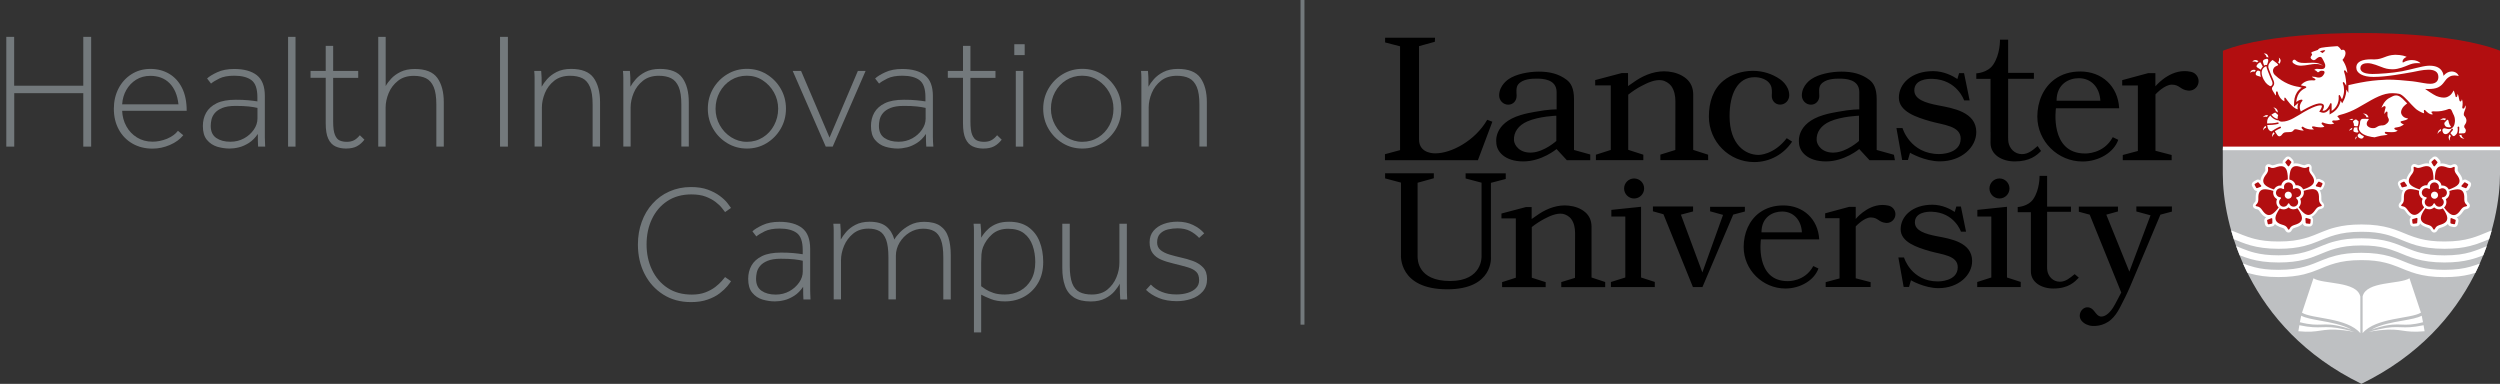 <?xml version="1.0" encoding="utf-8"?>
<!-- Generator: Adobe Illustrator 24.2.0, SVG Export Plug-In . SVG Version: 6.00 Build 0)  -->
<svg version="1.1" id="Layer_1" xmlns="http://www.w3.org/2000/svg" xmlns:xlink="http://www.w3.org/1999/xlink" x="0px" y="0px"
	 viewBox="0 0 349.38 53.65" xml:space="preserve" preserveAspectRatio="xMinYMid meet">
<rect x="0" y="0" width="349.38" height="53.65" fill="#333333" stroke="none"/>
<style type="text/css">
	.st0{clip-path:url(#SVGID_2_);fill:#BEC0C2;}
	.st1{fill:#B20E10;}
	.st2{fill:#FFFFFF;}
	.st3{fill:#73797C;}
</style>
<g>
	<g>
		<g>
			<defs>
				<polyline id="SVGID_1_" points="349.38,0 349.38,53.65 -176.87,53.65 -176.87,0 				"/>
			</defs>
			<clipPath id="SVGID_2_">
				<use xlink:href="#SVGID_1_"  style="overflow:visible;"/>
			</clipPath>
			<path class="st0" d="M349.38,20.75v3.59c0,6.67-3.27,21.44-19.37,29.3c-16.09-7.86-19.37-22.63-19.37-29.3v-3.59H349.38z"/>
		</g>
		<path class="st1" d="M330.02,4.62c0,0,12.64-0.18,19.37,2.47v13.66h-38.73V7.09C317.38,4.44,330.02,4.62,330.02,4.62"/>
		<path class="st2" d="M320.48,8.82c0.17,0.14,0.36,0.23,0.55,0.29c0.2,0.06,0.39,0.07,0.57,0.07c0.37-0.01,0.72-0.07,1.07-0.13
			c0.34-0.06,0.68-0.12,1.03-0.11c0.34,0,0.69,0.08,0.97,0.29c-0.26-0.25-0.61-0.38-0.96-0.43c-0.35-0.05-0.71-0.03-1.06-0.02
			c-0.35,0.02-0.7,0.04-1.02,0c-0.33-0.04-0.61-0.15-0.81-0.36L320.8,8.4c-0.11-0.09-0.27-0.07-0.36,0.04
			C320.34,8.56,320.36,8.72,320.48,8.82L320.48,8.82z M329.3,19.04c-0.13,0.16-0.15,0.35-0.15,0.48c0,0.01,0,0.01,0,0.01
			c0.01-0.02,0.02-0.04,0.03-0.06c0.05-0.09,0.1-0.16,0.16-0.21c-0.02-0.06-0.04-0.12-0.04-0.18
			C329.3,19.07,329.3,19.05,329.3,19.04 M329.6,18.42c-0.07-0.11-0.15-0.28-0.15-0.5c0-0.03,0-0.06,0.01-0.1v-0.01
			c-0.08-0.01-0.18-0.01-0.25-0.01c-0.01,0-0.03,0-0.03,0h-0.02c-0.02,0-0.04,0-0.06,0c-0.03,0-0.05,0-0.08,0.03
			c-0.03,0.03-0.06,0.08-0.09,0.19c-0.02,0.06-0.04,0.15-0.04,0.23c0,0.04,0.01,0.07,0.02,0.1c0.02,0.03,0.04,0.05,0.08,0.07
			c0.18,0.07,0.31,0.1,0.42,0.1h0.02c0.03,0,0.07-0.01,0.1-0.03C329.56,18.48,329.59,18.46,329.6,18.42 M329.67,18.68
			c-0.04,0.03-0.07,0.06-0.09,0.08c-0.01,0.01-0.03,0.03-0.05,0.06c-0.01,0.02-0.03,0.05-0.03,0.06c0,0.02-0.01,0.06-0.01,0.09
			c0,0.05,0.01,0.1,0.05,0.16c0.04,0.06,0.11,0.12,0.23,0.18c0.1,0.04,0.17,0.06,0.24,0.06c0.13,0,0.2-0.06,0.26-0.13
			c0.05-0.06,0.07-0.14,0.09-0.19c-0.22-0.1-0.43-0.24-0.6-0.4C329.74,18.63,329.7,18.65,329.67,18.68 M328.38,18.11
			c-0.05,0.07-0.09,0.14-0.11,0.19c0.01-0.01,0.03-0.03,0.05-0.04c0.13-0.1,0.26-0.15,0.36-0.16c0.01-0.05,0.02-0.09,0.03-0.11
			l0-0.02v0c0.01-0.04,0.02-0.07,0.04-0.1C328.58,17.91,328.46,18.01,328.38,18.11 M336.39,16.53c-0.11-0.02-0.26-0.06-0.4-0.14
			c-0.26-0.16-0.44-0.46-0.44-0.7c0-0.25,0.15-0.58,0.37-0.82c0.16-0.17,0.34-0.31,0.49-0.42c0,0-0.62-0.63-0.67-0.68
			c-0.2-0.17-0.41-0.34-0.67-0.41c-0.28-0.07-0.54,0.01-0.79,0.14c-0.16,0.08-0.32,0.16-0.47,0.25c-0.61,0.38-0.9,1.07-1,1.33
			c0.03-0.02,0.05-0.04,0.09-0.07c0.1-0.07,0.21-0.15,0.28-0.17c0.03-0.01,0.05-0.01,0.07-0.01c0.05,0,0.09,0.02,0.11,0.06
			c0.02,0.03,0.03,0.07,0.03,0.1c0,0.05-0.01,0.1-0.01,0.1c0,0-0.01,0.03-0.03,0.09c-0.02,0.06-0.04,0.13-0.06,0.23
			c-0.04,0.15-0.07,0.34-0.08,0.53c0.12-0.18,0.24-0.31,0.25-0.31c0,0,0.01-0.01,0.03-0.02c0.02-0.01,0.04-0.02,0.07-0.02
			c0.02,0,0.04,0.01,0.06,0.03c0.01,0.01,0.02,0.03,0.03,0.05c0.01,0.02,0.01,0.04,0.01,0.07c0,0.23-0.05,0.47,0.07,0.68
			c0.1,0.19,0.17,0.34,0.07,0.55c-0.08,0.17-0.26,0.33-0.42,0.43c-0.1,0.06-0.2,0.11-0.35,0.12c-0.13,0.01-0.34,0-0.52,0.06
			c-0.23,0.07-0.41,0.25-0.64,0.31c-0.07,0.02-0.14,0.02-0.22,0.02c-0.27,0-0.58-0.08-0.77-0.29c-0.1-0.1-0.13-0.22-0.13-0.33
			c0-0.29,0.24-0.53,0.26-0.55l0.01-0.02c0.01-0.02,0.01-0.04,0.01-0.05L331,16.62c-0.01,0-0.02-0.01-0.06-0.01
			c-0.03,0-0.06,0-0.1,0c-0.22,0-0.59-0.01-0.6-0.01c-0.01,0-0.15,0-0.25,0.09l-0.01,0.01c-0.01,0.01-0.02,0.03-0.04,0.05
			c-0.03,0.04-0.06,0.09-0.09,0.16c-0.04,0.1-0.01,0.24-0.05,0.43c-0.03,0.17-0.13,0.38-0.14,0.51c0,0.03,0,0.05,0,0.08
			c0,0.19,0.08,0.35,0.15,0.43c0.23,0.32,0.65,0.52,1.05,0.64c0.4,0.12,0.78,0.17,0.93,0.18c0.03,0,0.05,0,0.06,0.01
			c0.06-0.01,0.67-0.18,0.89-0.22c0.21-0.04,0.74-0.1,0.96-0.13c0,0-0.34-0.17-0.34-0.17c0,0-0.02-0.01-0.04-0.03
			c-0.02-0.02-0.04-0.05-0.04-0.1c0-0.02,0-0.03,0.01-0.05c0.01-0.03,0.04-0.05,0.07-0.06c0.02-0.01,0.05-0.01,0.08-0.01
			c0.03,0,0.06,0.01,0.06,0.01c0.01,0,0.09,0.01,0.22,0.02c0.13,0.01,0.31,0.02,0.48,0.02c0.14,0,0.27-0.01,0.39-0.02
			c0.28-0.03,0.43-0.15,0.49-0.22c-0.02,0-0.03-0.01-0.05-0.01c-0.06-0.01-0.12-0.03-0.16-0.04c-0.05-0.02-0.13-0.06-0.17-0.09
			c-0.02-0.01-0.04-0.02-0.06-0.05c-0.02-0.02-0.03-0.05-0.03-0.09c0,0,0-0.01,0-0.01c0-0.03,0.02-0.05,0.03-0.06
			c0.02-0.01,0.04-0.02,0.06-0.03c0.04-0.01,0.07-0.02,0.07-0.02c0,0,0.11-0.01,0.24-0.04c0.14-0.02,0.31-0.06,0.44-0.11
			c0.18-0.07,0.4-0.22,0.5-0.29c-0.03-0.01-0.07-0.03-0.12-0.05c-0.1-0.04-0.21-0.1-0.27-0.17c0,0-0.02-0.02-0.04-0.04
			c-0.02-0.02-0.04-0.06-0.04-0.09l0.01-0.03c0.01-0.02,0.03-0.03,0.04-0.05c0.02-0.01,0.04-0.02,0.06-0.02
			c0.04-0.01,0.07-0.02,0.07-0.02c0,0,0.03-0.01,0.08-0.02c0.05-0.01,0.12-0.03,0.19-0.05c0.15-0.04,0.34-0.09,0.46-0.16
			c0.07-0.04,0.12-0.08,0.14-0.12c0,0-0.01,0-0.02-0.01C336.49,16.55,336.45,16.54,336.39,16.53 M344.43,17.87
			c-0.03-0.05-0.05-0.11-0.05-0.18c0-0.15,0.09-0.27,0.17-0.38c0.01-0.02,0.02-0.03,0.03-0.05c0.07-0.12,0.11-0.25,0.11-0.4
			c0-0.2-0.07-0.44-0.32-0.69c-0.01-0.01-0.05-0.06-0.05-0.2c0-0.1,0.02-0.25,0.11-0.46c0.07-0.19,0.16-0.36,0.16-0.53
			c0-0.08-0.02-0.17-0.07-0.26c-0.03,0.14-0.08,0.47-0.28,0.46c-0.15,0-0.14-0.19-0.12-0.29c0-0.02,0.01-0.06,0.02-0.1
			c0.01-0.08,0.02-0.2,0.02-0.33c0-0.19-0.02-0.4-0.1-0.6c-0.03,0.14-0.06,0.23-0.12,0.28c-0.02,0.02-0.05,0.04-0.08,0.04
			c-0.04,0-0.08-0.02-0.1-0.05c-0.02-0.03-0.04-0.07-0.05-0.1c-0.02-0.07-0.03-0.13-0.03-0.13c0,0-0.03-0.16-0.07-0.34
			c-0.04-0.17-0.09-0.36-0.14-0.46c-0.01,0.07-0.03,0.14-0.04,0.21c-0.02,0.09-0.04,0.24-0.15,0.26c-0.08,0.02-0.11-0.06-0.12-0.13
			c-0.02-0.08-0.04-0.17-0.06-0.25c-0.03-0.13-0.08-0.29-0.13-0.41c-0.03-0.07-0.06-0.12-0.08-0.14c-0.01,0.01-0.01,0.03-0.02,0.05
			c-0.02,0.05-0.06,0.12-0.11,0.2c-0.09,0.15-0.23,0.34-0.4,0.46c-0.35,0.26-0.62,0.29-0.84,0.29c-0.35,0-0.93-0.11-1.43-0.44
			c-0.28-0.18-0.78-0.47-1.09-0.71l-0.08-0.06l0.11,0c0.11,0,0.22,0.01,0.33,0.01c0.49,0,1.01-0.05,1.37-0.23
			c0.43-0.21,0.65-0.48,0.85-0.75c0.2-0.27,0.39-0.55,0.76-0.75c0.23-0.13,0.48-0.17,0.69-0.17c0.26,0,0.48,0.06,0.58,0.09
			c-0.09-0.34-0.49-0.64-0.98-0.64c-0.35,0-0.74,0.15-1.1,0.55l-0.06,0.06l0-0.08l0-0.01c0-0.01,0-0.02,0-0.04
			c-0.01-0.04-0.01-0.09-0.03-0.15c-0.03-0.13-0.1-0.29-0.22-0.46c-0.24-0.34-0.72-0.68-1.68-0.68c-0.08,0-0.16,0-0.24,0.01
			c-0.78,0.04-2.26,0.51-3.62,0.77c-1.32,0.25-3.28,0.38-4.12,0.38c-0.32,0-0.63-0.03-0.9-0.09c-0.27-0.07-0.5-0.17-0.64-0.33
			c-0.09-0.1-0.15-0.23-0.15-0.39c0-0.3,0.16-0.48,0.37-0.58c0.21-0.1,0.46-0.12,0.67-0.12c0.65,0,1.53,0.4,2.25,0.66
			c0.5,0.18,1,0.19,1.28,0.19c0.74,0,1.68-0.39,2.15-0.59c0.37-0.15,0.69-0.27,1.25-0.27c0.13,0,0.27,0.01,0.44,0.02
			c-0.2-0.22-0.64-0.45-1.21-0.45c-0.37,0-0.79,0.09-1.23,0.34l-0.03,0.02l-0.02-0.03c-0.02-0.04-0.03-0.08-0.03-0.13
			c0-0.12,0.06-0.25,0.17-0.37c0.1-0.11,0.23-0.2,0.41-0.27c-0.11-0.06-0.29-0.12-0.52-0.18c-0.28-0.06-0.62-0.11-1-0.11
			c-0.04,0-0.08,0-0.13,0c-0.62,0.02-1.03,0.17-1.44,0.33c-0.41,0.15-0.81,0.31-1.39,0.31c-0.05,0-0.1,0-0.16,0
			c-0.12-0.01-0.23-0.01-0.35-0.01c-0.56,0-1.07,0.07-1.45,0.25c-0.37,0.18-0.6,0.46-0.6,0.91c0,0.38,0.22,0.71,0.64,0.94
			c0.41,0.23,1.01,0.36,1.75,0.36c0.01,0,0.03,0,0.04,0c1.86-0.01,4.08-0.45,5.44-0.68c0.45-0.08,1.4-0.33,2.21-0.33
			c0.37,0,0.71,0.05,0.97,0.21c0.26,0.15,0.42,0.41,0.42,0.8c0,0.2-0.04,0.43-0.21,0.63c-0.17,0.19-0.46,0.33-0.93,0.33
			c-0.55,0-1.17-0.16-1.92-0.27l-0.06-0.01c-0.16-0.02-0.33-0.05-0.5-0.07c-1.1-0.13-2.51-0.23-3.31-0.23c-0.08,0-0.15,0-0.21,0
			c-0.61,0.02-1.78,0.09-2.88,0.26c-1.14,0.18-2.22,0.43-2.55,0.51v0.04l-0.01,1.05l-0.29-0.48c0,0.02,0,0.04,0,0.06
			c0,0.44-0.1,0.82-0.18,1.05c-0.05,0.14-0.1,0.24-0.12,0.3c-0.01,0.02-0.02,0.04-0.03,0.06l-0.24,0.46l-0.22-0.37
			c-0.07,0.45-0.26,0.85-0.56,1.2c-0.07,0.08-0.21,0.22-0.37,0.34c-0.01,0.01-0.02,0.02-0.04,0.03c-0.06,0.04-0.1,0.07-0.13,0.09
			l-0.44,0.27v-0.79c-0.09,0.12-0.18,0.23-0.28,0.31c-0.19,0.16-0.39,0.24-0.6,0.24c-0.07,0-0.14-0.01-0.2-0.03l-0.37-0.12l0.2-0.32
			c0.02-0.03,0.05-0.08,0.08-0.15c0.08-0.16,0.09-0.25,0.09-0.31c0-0.01,0-0.04-0.01-0.06c-0.02-0.02-0.09-0.04-0.22-0.04
			c-0.05,0-0.1,0.01-0.16,0.01c-0.23,0.03-0.68,0.15-1.51,0.58c-0.43,0.22-0.85,0.47-1.26,0.73c-0.26,0.16-0.53,0.31-0.8,0.46
			c-0.39,0.21-0.8,0.39-1.25,0.46c-0.12,0.02-0.24,0.03-0.37,0.03c-0.19,0-0.35-0.05-0.46-0.17c-0.19-0.01-0.37-0.06-0.52-0.14
			c-0.17-0.08-0.32-0.2-0.44-0.31c-0.09-0.08-0.16-0.16-0.21-0.23c-0.21,0.19-0.41,0.44-0.43,0.75c-0.01,0.07-0.01,0.15-0.01,0.23
			c0,0.04,0,0.08,0,0.12c0.04,0,0.08,0,0.12,0c0.86,0,1.33-0.13,1.35-0.14l0.03-0.01c0.05,0,0.09,0.03,0.11,0.08l0,0.03
			c0,0.05-0.03,0.1-0.08,0.11c-0.01,0-0.51,0.15-1.42,0.15c-0.03,0-0.07,0-0.1,0c0.03,0.24,0.09,0.47,0.19,0.62
			c0.13,0.2,0.32,0.26,0.4,0.26c0,0,0.02,0,0.02,0c0.7-0.48,1.15-0.64,1.16-0.65c0.01,0,0.02-0.01,0.04-0.01
			c0.05,0,0.09,0.03,0.11,0.08c0,0.01,0.01,0.03,0.01,0.04c0,0.05-0.03,0.09-0.08,0.11l-0.02,0.01c-0.02,0.01-0.05,0.02-0.09,0.04
			c-0.07,0.03-0.19,0.08-0.33,0.16c-0.09,0.05-0.19,0.11-0.31,0.18c0,0.01-0.01,0.02-0.01,0.03c0,0.02,0.01,0.05,0.03,0.09
			c0.1,0.15,0.21,0.35,0.29,0.45c0.06,0.08,0.16,0.17,0.28,0.17c0.12,0,0.27-0.07,0.44-0.32c0.11-0.13,0.24-0.24,0.5-0.25l0.63-0.03
			l0.01,0c0.01,0,0.02,0,0.03,0c0.03,0,0.06-0.01,0.11-0.03c0.08-0.03,0.18-0.08,0.25-0.18c0.04-0.06,0.09-0.11,0.14-0.14
			c0.05-0.03,0.1-0.04,0.17-0.04c0.11,0,0.23,0.03,0.42,0.08c0.27,0.07,0.48,0.11,0.61,0.11c0.05,0,0.08-0.01,0.11-0.02
			c-0.02-0.02-0.04-0.04-0.07-0.07c-0.06-0.06-0.13-0.12-0.18-0.19c-0.03-0.05-0.06-0.09-0.06-0.14c0-0.02,0.01-0.05,0.03-0.07
			c0.04-0.04,0.08-0.06,0.12-0.06c0.04,0,0.08,0.02,0.1,0.04c0.02,0.02,0.05,0.04,0.06,0.05c0.26,0.19,0.75,0.31,1.15,0.31
			c0.11,0,0.21-0.01,0.3-0.03c-0.07-0.04-0.17-0.1-0.23-0.17c-0.04-0.04-0.06-0.08-0.07-0.13c0-0.03,0.01-0.06,0.03-0.08
			c0.03-0.03,0.08-0.03,0.13-0.03c0.12,0,0.27,0.04,0.27,0.04c0,0,0.03,0.01,0.07,0.02c0.04,0.01,0.11,0.02,0.18,0.03
			c0.15,0.02,0.35,0.05,0.54,0.05c0.21,0,0.4-0.03,0.51-0.11c-0.2-0.18-0.34-0.33-0.34-0.33c-0.01-0.01-0.05-0.04-0.05-0.11
			c0-0.03,0.01-0.06,0.03-0.09c0.03-0.04,0.07-0.05,0.1-0.05c0.08,0,0.15,0.04,0.16,0.05c0,0,0.03,0.01,0.09,0.03
			c0.05,0.02,0.13,0.04,0.23,0.07c0.18,0.05,0.43,0.1,0.66,0.1c0.19,0,0.37-0.04,0.5-0.13c-0.16-0.06-0.24-0.15-0.25-0.15
			c0,0-0.04-0.04-0.04-0.1c0-0.02,0.01-0.05,0.02-0.07c0.02-0.03,0.05-0.05,0.08-0.07c0.03-0.01,0.06-0.01,0.09-0.01
			c0.02,0,0.03,0,0.05,0c0.07,0.01,0.14,0.01,0.2,0.01c0.37,0,0.58-0.11,0.65-0.15l-0.38-0.46c0.05-0.02,0.15-0.08,0.16-0.08
			c0.05-0.02,0.11-0.07,0.18-0.08c0.14-0.04,0.35-0.09,0.6-0.17c0.5-0.16,1.17-0.41,1.85-0.79c1.35-0.74,2.67-1.66,3.98-1.98
			c0.32-0.08,0.65-0.11,0.95-0.11c0.36,0,0.69,0.04,0.93,0.09c0.24,0.05,0.52,0.27,0.81,0.55c0.29,0.28,0.6,0.61,0.86,0.9
			c0.31,0.33,0.57,0.57,0.68,0.67c0.04,0.03,0.05,0.05,0.06,0.05c0,0,0.04,0.03,0.11,0.08c0.07,0.05,0.16,0.11,0.27,0.17
			c0.21,0.12,0.47,0.25,0.7,0.3c-0.01-0.08-0.12-0.56,0.1-0.46c0.09,0.04,0.14,0.13,0.21,0.2c0.09,0.08,0.18,0.16,0.28,0.23
			c0.16,0.11,0.34,0.19,0.49,0.19c0.05,0,0.1-0.01,0.15-0.03c-0.1-0.12-0.18-0.21-0.18-0.21c0,0-0.03-0.03-0.03-0.08
			c0-0.03,0.02-0.07,0.06-0.08c0.04-0.02,0.09-0.03,0.17-0.03c0.03,0,0.06,0,0.1,0c0.06,0,0.17,0.01,0.29,0.01
			c0.23,0,0.53-0.01,0.8-0.06c0.37-0.06,0.69-0.17,0.83-0.22c0.04-0.02,0.07-0.03,0.07-0.03c0,0,0.1-0.04,0.2-0.04
			c0.06,0,0.12,0.01,0.17,0.05c0.08,0.05,0.13,0.14,0.17,0.23c0.04,0.09,0.07,0.18,0.1,0.24c0.12,0.26,0.33,0.57,0.33,1.07
			c0,0.07,0,0.15-0.01,0.23c-0.02,0.13-0.05,0.42-0.19,0.63c-0.24,0.35-0.5,0.36-0.52,0.36c-0.01,0-0.06,0.01-0.13,0.01
			c-0.04,0-0.1,0-0.15-0.01c-0.18-0.03-0.35-0.11-0.47-0.11c-0.04,0-0.07,0.01-0.11,0.02c-0.14,0.07-0.18,0.17-0.18,0.27
			c0,0.12,0.05,0.23,0.08,0.27l0,0.01c0,0.01,0.01,0.02,0.01,0.03c0.01,0.02,0.03,0.06,0.06,0.09c0.06,0.07,0.15,0.13,0.31,0.13
			c0.02,0,0.03,0,0.05,0c0.12-0.01,0.24-0.08,0.33-0.16c0.09-0.08,0.16-0.17,0.19-0.2l0.01-0.01l0.23-0.32c0,0,0.01-0.01,0.03-0.03
			c0.02-0.02,0.04-0.03,0.08-0.03c0.02,0,0.04,0.01,0.05,0.01c0.04,0.02,0.05,0.06,0.05,0.1c0,0.02-0.01,0.05-0.01,0.06
			c-0.01,0.02-0.01,0.03-0.02,0.04c0,0.01-0.02,0.03-0.05,0.06c-0.03,0.03-0.06,0.08-0.1,0.12c-0.07,0.09-0.14,0.17-0.14,0.17
			l-0.01,0.01c-0.01,0.01-0.01,0.02-0.01,0.04c0,0.03,0.01,0.06,0.06,0.1c0.06,0.06,0.12,0.13,0.18,0.19
			c0.04,0.05,0.08,0.11,0.15,0.13c0.15,0.04,0.3-0.14,0.39-0.23c0.07-0.08,0.14-0.17,0.17-0.27c0.05-0.14,0.06-0.3,0.06-0.43
			c0-0.07,0-0.14-0.01-0.18c0-0.05-0.01-0.07-0.01-0.07c0,0-0.01-0.02-0.01-0.03c0-0.02,0-0.05,0.02-0.07
			c0.02-0.02,0.04-0.04,0.08-0.05l0.02,0c0.05,0,0.09,0.03,0.1,0.06c0.01,0.03,0.01,0.05,0.02,0.06v0.11c0,0.09,0,0.21-0.01,0.33
			c-0.01,0.12-0.02,0.23-0.04,0.29c-0.01,0.02-0.01,0.03-0.01,0.04c0,0.02,0.01,0.03,0.01,0.04s0.02,0.02,0.04,0.02
			c0.03,0.01,0.06,0.01,0.08,0.01c0,0,0.54-0.02,0.54-0.02h0.01c0.02,0,0.09-0.01,0.15-0.04c0.06-0.04,0.12-0.11,0.14-0.26
			c0-0.03,0.01-0.06,0.01-0.08c0-0.12-0.03-0.18-0.07-0.24C344.52,17.96,344.47,17.92,344.43,17.87 M328.96,17.49
			c0,0.01,0,0.02,0,0.04c0.01,0.03,0.01,0.04,0.04,0.06c0.03,0.02,0.09,0.03,0.2,0.05c0.05,0.01,0.1,0.01,0.14,0.01
			c0.07,0,0.12-0.01,0.16-0.02c0.01-0.04,0.02-0.07,0.03-0.11c0.03-0.08,0.05-0.16,0.06-0.22c0.01-0.07,0.02-0.13,0.02-0.2
			c0-0.04,0.01-0.08,0.01-0.12c-0.08-0.07-0.2-0.19-0.25-0.23c-0.04-0.03-0.08-0.05-0.14-0.05c-0.04,0-0.09,0.01-0.15,0.05
			c-0.06,0.04-0.12,0.08-0.17,0.13c-0.05,0.04-0.07,0.09-0.07,0.13c0,0.03,0.01,0.06,0.03,0.1c0.07,0.11,0.09,0.2,0.09,0.28
			C328.96,17.43,328.96,17.47,328.96,17.49 M328.72,16.61c-0.19,0-0.34,0.09-0.43,0.15c0.02,0,0.04-0.01,0.07-0.01
			c0.03,0,0.06-0.01,0.09-0.01c0.1,0,0.19,0.02,0.26,0.05c0.05-0.07,0.11-0.12,0.17-0.16C328.82,16.62,328.76,16.61,328.72,16.61
			 M317.75,18.47c-0.16,0.15-0.21,0.33-0.21,0.48c0,0.08,0.01,0.16,0.03,0.21c0.01-0.02,0.01-0.04,0.02-0.06
			c0.06-0.21,0.18-0.34,0.29-0.42c-0.03-0.05-0.06-0.09-0.09-0.14C317.77,18.52,317.76,18.5,317.75,18.47 M344,18.91L344,18.91
			l-0.01-0.06l-0.2,0.01h0h-0.01c-0.02,0-0.05,0-0.09-0.01c0.07,0.23,0.18,0.36,0.31,0.43c0.14,0.08,0.28,0.1,0.39,0.1
			c0.01,0,0.02,0,0.02,0c-0.02-0.01-0.04-0.02-0.06-0.03C344.09,19.22,344.02,19.01,344,18.91 M342.39,18.85
			c-0.02-0.02-0.04-0.05-0.06-0.07c-0.09,0.15-0.13,0.29-0.13,0.41c0,0.23,0.13,0.4,0.22,0.5c0-0.02-0.01-0.04-0.02-0.06
			c-0.02-0.08-0.03-0.15-0.03-0.21c0-0.18,0.07-0.3,0.11-0.36v0l0.04-0.05c-0.01-0.01-0.01-0.01-0.02-0.02
			C342.47,18.94,342.43,18.89,342.39,18.85 M330.71,16.39c0.05,0,0.1,0,0.14,0c0.03,0,0.07,0,0.09,0h0h0.01c0.02,0,0.04,0,0.06,0.01
			c-0.07-0.22-0.18-0.35-0.3-0.42c-0.13-0.08-0.27-0.11-0.39-0.11c-0.03,0-0.06,0-0.09,0.01c0.02,0.01,0.04,0.02,0.06,0.02
			c0.28,0.13,0.37,0.32,0.4,0.42v0L330.71,16.39z M340.76,18.34c-0.08,0.13-0.1,0.28-0.1,0.38v0.01c0.01-0.02,0.02-0.04,0.03-0.06
			c0.14-0.26,0.34-0.33,0.44-0.36c-0.01-0.04-0.01-0.07-0.01-0.12c0-0.05,0.01-0.1,0.02-0.15c0,0,0.01-0.01,0.01-0.01
			C340.95,18.11,340.83,18.22,340.76,18.34 M341.6,17.27c0,0.13,0.09,0.29,0.17,0.38c0.06,0.07,0.15,0.09,0.24,0.11
			c0.09,0.02,0.19,0.04,0.29,0.04c0.08,0,0.29-0.04,0.2-0.15c-0.05-0.06-0.09-0.1-0.13-0.17c-0.04-0.07-0.07-0.15-0.1-0.23
			c-0.04-0.11-0.07-0.22-0.08-0.34c0-0.03-0.02-0.08-0.05-0.12c-0.03-0.04-0.06-0.06-0.09-0.06c-0.02,0-0.06,0.02-0.11,0.07
			c-0.18,0.2-0.22,0.23-0.29,0.31C341.62,17.16,341.6,17.21,341.6,17.27 M341.64,16.8l0.01,0.01c0.04-0.03,0.08-0.08,0.14-0.14
			c0.02-0.02,0.04-0.04,0.07-0.06c-0.12-0.05-0.23-0.08-0.32-0.08c-0.17,0-0.31,0.07-0.41,0.15c-0.05,0.04-0.09,0.08-0.13,0.12
			c0.02-0.01,0.04-0.02,0.06-0.02c0.1-0.04,0.19-0.05,0.27-0.05C341.48,16.72,341.58,16.76,341.64,16.8L341.64,16.8z M318.02,15.12
			c-0.11-0.07-0.23-0.1-0.32-0.11c0.02,0.01,0.03,0.02,0.05,0.04c0.23,0.17,0.28,0.37,0.29,0.47c0.02,0,0.03,0.01,0.04,0.01
			l0.02,0.01l0,0l0.01,0.01c0,0.01,0.11,0.09,0.23,0.18C318.32,15.39,318.18,15.21,318.02,15.12 M316.79,16.09
			c-0.18,0-0.32,0.07-0.42,0.16c-0.05,0.05-0.1,0.09-0.13,0.13c0.02-0.01,0.04-0.02,0.06-0.02c0.1-0.04,0.2-0.06,0.29-0.06
			c0.08,0,0.15,0.01,0.22,0.03c0.05-0.07,0.1-0.14,0.17-0.21C316.91,16.1,316.85,16.09,316.79,16.09 M318.37,16.16L318.37,16.16
			l0-0.03c0-0.03-0.01-0.09-0.09-0.15c-0.07-0.06-0.14-0.12-0.2-0.17c-0.05-0.04-0.08-0.07-0.09-0.07l-0.01,0c-0.01,0-0.02,0-0.03,0
			c-0.03,0-0.06,0.01-0.11,0.04c-0.01,0.01-0.03,0.01-0.05,0.03c-0.02,0.01-0.06,0.03-0.1,0.05c-0.07,0.04-0.17,0.1-0.26,0.17
			c0.02,0.02,0.03,0.04,0.05,0.07c0.12,0.14,0.3,0.31,0.52,0.42c0.1,0.05,0.2,0.08,0.31,0.1c-0.01-0.04-0.01-0.09-0.01-0.13
			C318.3,16.3,318.36,16.17,318.37,16.16L318.37,16.16z M317.01,9.44c0.1,0.37,0.46,1.21,0.63,1.6c0.06,0.13,0.09,0.21,0.09,0.21
			c0,0,0.09,0.19,0.09,0.4c0,0.1-0.02,0.21-0.08,0.3c-0.08,0.12-0.16,0.22-0.16,0.22v0l0,0l0,0l-0.01,0.01
			c-0.01,0.01-0.01,0.02-0.02,0.04c-0.02,0.04-0.04,0.09-0.04,0.16c0,0.06,0.02,0.15,0.07,0.24c0,0,0.07,0.12,0.15,0.25
			c0.08,0.14,0.17,0.29,0.22,0.36c0.02,0.03,0.04,0.05,0.06,0.07c0.02,0.02,0.03,0.03,0.04,0.04l0.01-0.01
			c0.01-0.02,0.01-0.07,0.01-0.13c0-0.01,0-0.02,0-0.04v-0.02c0-0.08,0.01-0.19,0.01-0.26c0-0.07,0.06-0.11,0.12-0.11
			c0.05,0,0.09,0.03,0.11,0.09c0.02,0.06,0.04,0.17,0.08,0.29v0c0,0,0,0.01,0.01,0.03c0.01,0.02,0.02,0.05,0.04,0.09
			c0.04,0.08,0.09,0.19,0.16,0.3c0.14,0.22,0.36,0.46,0.65,0.58c0-0.03,0-0.07,0-0.1c0-0.14-0.01-0.25-0.01-0.28
			c0-0.01,0-0.02,0-0.03c0-0.02,0-0.04,0.01-0.06c0.01-0.02,0.03-0.04,0.06-0.04h0h0h0c0.02,0,0.04,0.01,0.06,0.02
			c0.02,0.01,0.03,0.03,0.04,0.04c0.02,0.01,0.03,0.03,0.04,0.04h0l0.01,0.01c0,0,0.01,0.02,0.04,0.06c0.03,0.04,0.07,0.1,0.12,0.17
			c0.1,0.14,0.25,0.33,0.42,0.52c0.31,0.35,0.71,0.7,1.07,0.78c-0.02-0.1-0.03-0.2-0.03-0.3c0-0.2,0.04-0.4,0.12-0.59
			c-0.04,0.03-0.07,0.06-0.1,0.08l-0.51,0.43l0.02-0.66c0.03-0.67,0.25-1.23,0.65-1.65c0.12-0.13,0.26-0.25,0.41-0.34
			c-0.06-0.01-0.11-0.03-0.15-0.04c-0.03-0.01-0.05-0.01-0.07-0.02l-0.14-0.04c-0.88-0.12-2.16-0.51-3.37-1.65
			c-0.15-0.13-0.29-0.36-0.29-0.62c0-0.13,0.04-0.27,0.14-0.4c0.1-0.13,0.26-0.24,0.5-0.33l0,0h0l0,0l0.01,0l0.03-0.02
			c0.02-0.02,0.04-0.03,0.04-0.07c0-0.04-0.04-0.12-0.19-0.24c-0.2-0.15-0.34-0.26-0.43-0.33c-0.09-0.07-0.14-0.1-0.14-0.1l0,0l0,0
			l-0.01,0c-0.01,0-0.05,0.01-0.11,0.07c-0.11,0.1-0.49,0.42-0.48,0.81C316.99,9.32,316.99,9.38,317.01,9.44 M324.36,7.28
			c0.07,0.03,0.14,0.07,0.2,0.12c0,0,0.02,0.02,0.02,0.02l0.02-0.02c0,0,0.08-0.07,0.17-0.15c0.04-0.03,0.19-0.13,0.18-0.19
			c-0.01-0.1-0.43,0.01-0.49,0.03c-0.06,0.02-0.11,0.04-0.14,0.05c-0.02,0.01-0.03,0.02-0.04,0.03l-0.01,0.01
			C324.2,7.26,324.34,7.27,324.36,7.28 M322.91,8.05l0-0.02c0-0.06,0.05-0.15,0.09-0.2c0.05-0.08,0.15-0.16,0.11-0.27
			c-0.03-0.06-0.1-0.1-0.1-0.17c0-0.04,0.02-0.07,0.06-0.1c0.04-0.03,0.09-0.05,0.15-0.07c0.17-0.05,0.7-0.24,0.7-0.24
			c0.05-0.05,0.07-0.1,0.13-0.15c0.06-0.05,0.17-0.11,0.39-0.16c0.55-0.11,2.05-0.21,2.2-0.22c0.04,0,0.1,0.03,0.16,0.08
			c0.09,0.07,0.2,0.18,0.27,0.28c0.04,0.05,0.07,0.09,0.09,0.12c0.02,0.03,0.04,0.05,0.04,0.05l0.02,0.03l0.03-0.02
			c0,0,0.03-0.01,0.06-0.02c0.03-0.01,0.07-0.02,0.12-0.02c0.06,0,0.13,0.01,0.19,0.06c0.06,0.04,0.11,0.12,0.15,0.24
			c0.02,0.06,0.02,0.13,0.02,0.19c0,0.36-0.24,0.72-0.41,0.91l-0.02,0.02l0.02,0.02c0.56,0.82,0.66,1.58,0.66,1.83
			c-0.07-0.1-0.18-0.26-0.18-0.26c0,0-0.02-0.03-0.04-0.05c-0.03-0.03-0.06-0.06-0.1-0.07c-0.01-0.01-0.03-0.01-0.04-0.01
			c-0.03,0-0.05,0.01-0.08,0.03c-0.02,0.02-0.03,0.05-0.03,0.08c0,0.03,0.01,0.07,0.03,0.11c0.25,0.71,0.29,1.47,0.29,1.89
			c0,0.01,0,0.02,0,0.04c-0.1-0.15-0.24-0.39-0.24-0.39c-0.05-0.08-0.1-0.12-0.15-0.12c-0.03,0-0.05,0.01-0.07,0.04
			c-0.02,0.02-0.02,0.05-0.02,0.08c0,0.02,0,0.04,0.01,0.06c0.13,0.33,0.17,0.65,0.17,0.94c0,0.39-0.08,0.72-0.16,0.96
			c-0.04,0.12-0.08,0.21-0.11,0.27c-0.01,0.02-0.02,0.04-0.02,0.05c-0.02-0.03-0.04-0.08-0.08-0.13c-0.06-0.1-0.13-0.23-0.16-0.32
			c-0.02-0.05-0.04-0.08-0.06-0.11c-0.02-0.02-0.05-0.04-0.08-0.04c-0.03,0-0.06,0.02-0.07,0.05c-0.01,0.03-0.02,0.06-0.02,0.1
			c0,0.01,0,0.03,0,0.05c0.01,0.07,0.01,0.14,0.01,0.21c0,0.66-0.26,1.13-0.52,1.42c-0.13,0.15-0.26,0.26-0.36,0.32
			c-0.05,0.03-0.09,0.06-0.11,0.08c0-0.18,0-0.72,0-0.93c0-0.04-0.01-0.08-0.03-0.11c-0.02-0.03-0.05-0.05-0.08-0.05
			c-0.02,0-0.04,0.01-0.06,0.02c-0.02,0.02-0.03,0.04-0.04,0.06c-0.19,0.43-0.37,0.68-0.54,0.82c-0.17,0.14-0.31,0.17-0.41,0.17
			c-0.05,0-0.09-0.01-0.12-0.02c0.02-0.04,0.05-0.1,0.09-0.18c0.06-0.12,0.12-0.28,0.12-0.43c0-0.1-0.03-0.21-0.12-0.28
			c-0.08-0.07-0.21-0.12-0.41-0.12c-0.06,0-0.12,0-0.19,0.01c-0.45,0.05-1.08,0.34-1.61,0.61c-0.44,0.23-0.8,0.44-0.91,0.51
			c-0.1-0.22-0.14-0.42-0.14-0.6c0-0.26,0.08-0.47,0.16-0.61c0.04-0.07,0.08-0.13,0.11-0.17c0.02-0.02,0.03-0.03,0.04-0.04
			l0.01-0.01c0,0,0.02-0.02,0.03-0.04c0.02-0.03,0.03-0.06,0.03-0.09c0-0.02-0.01-0.05-0.03-0.07c-0.02-0.02-0.05-0.03-0.09-0.03
			c-0.23,0.02-0.4,0.1-0.53,0.18c-0.09,0.06-0.16,0.12-0.21,0.16c0.03-0.71,0.29-1.17,0.57-1.47c0.29-0.3,0.59-0.43,0.66-0.46
			c0.06-0.02,0.1-0.05,0.12-0.07c0.03-0.02,0.04-0.05,0.04-0.08c0-0.02,0-0.03-0.01-0.04c-0.01-0.03-0.02-0.04-0.04-0.05
			c-0.05-0.03-0.1-0.04-0.11-0.04c0,0-0.16-0.03-0.33-0.07c-0.08-0.02-0.16-0.04-0.22-0.05c-0.02-0.01-0.04-0.01-0.05-0.02
			c0.48-0.59,1.15-0.69,1.52-0.69c0.08,0,0.15,0,0.2,0.01c0.02,0,0.04,0,0.05,0c0.01,0,0.02,0,0.02,0c0.03,0,0.05,0,0.07,0
			c0.06,0,0.1-0.01,0.13-0.03c0.03-0.02,0.05-0.05,0.05-0.09c0-0.04-0.03-0.07-0.04-0.08c-0.02-0.02-0.04-0.03-0.04-0.03
			c0,0-0.01-0.01-0.01-0.01c-0.03-0.01-0.1-0.05-0.27-0.15c-0.06-0.03-0.09-0.06-0.11-0.08c-0.02-0.02-0.02-0.04-0.02-0.04l0-0.01
			c0.03,0,0.11,0.01,0.2,0.01c0.11,0.01,0.24,0.02,0.29,0.03c0.17,0.07,0.33,0.09,0.46,0.09c0.25,0,0.42-0.1,0.54-0.22
			c0.12-0.12,0.18-0.25,0.22-0.32c0.03-0.06,0.05-0.12,0.05-0.18c0-0.11-0.06-0.2-0.15-0.21c-0.05-0.01-0.14-0.03-0.24-0.03
			c-0.12,0-0.25,0.03-0.35,0.13c-0.07,0.07-0.13,0.09-0.17,0.09c-0.02,0-0.04-0.01-0.05-0.01l-0.01-0.01c0,0-0.23-0.21-0.23-0.21
			c-0.09-0.03-0.15-0.05-0.18-0.07c-0.03-0.02-0.03-0.04-0.03-0.04l0.01-0.02c0.01-0.01,0.02-0.02,0.04-0.03
			c0.13-0.08,0.2-0.09,0.3-0.09c0.11,0,0.26,0.03,0.53,0.03c0.05,0,0.09,0,0.14,0c0.2-0.01,0.33-0.07,0.4-0.16
			c0.07-0.09,0.09-0.2,0.09-0.3c0-0.13-0.03-0.23-0.03-0.23c0,0-0.14-0.39-0.41-0.83c-0.07-0.13-0.18-0.18-0.29-0.18
			c-0.15,0-0.3,0.09-0.41,0.17c-0.11,0.08-0.18,0.16-0.19,0.17c-0.1,0.09-0.19,0.12-0.28,0.12c-0.1,0-0.19-0.05-0.26-0.11
			C322.97,8.23,322.93,8.14,322.91,8.05 M318.54,8.93c0.13-0.17,0.18-0.32,0.18-0.44c0-0.14-0.06-0.25-0.13-0.33
			c-0.04-0.05-0.09-0.09-0.12-0.11c0.01,0.03,0.01,0.06,0.02,0.1c0.01,0.06,0.02,0.12,0.02,0.17c0,0.21-0.09,0.34-0.14,0.4
			C318.43,8.76,318.5,8.83,318.54,8.93 M316.26,8.67c0.02,0.08,0.04,0.16,0.07,0.24c0.01,0.02,0.09,0.25,0.09,0.25
			c0.01-0.01,0.02-0.02,0.03-0.02l0.01,0c0.08-0.05,0.16-0.07,0.24-0.07c0.04,0,0.08,0.01,0.11,0.02c0.03-0.07,0.06-0.16,0.09-0.25
			c0.04-0.1,0.07-0.21,0.08-0.26c0-0.04,0.01-0.08,0.01-0.13c0-0.06-0.01-0.13-0.04-0.17c-0.03-0.04-0.06-0.07-0.14-0.07
			c-0.03,0-0.07,0.01-0.11,0.02c-0.14,0.04-0.32,0.08-0.4,0.2C316.23,8.5,316.25,8.59,316.26,8.67 M316.75,7.98
			c0.02,0,0.04,0,0.05,0c0.1,0,0.17,0.03,0.22,0.07c-0.03-0.24-0.11-0.38-0.22-0.47c-0.11-0.09-0.25-0.11-0.36-0.11
			c-0.03,0-0.05,0-0.07,0c0.03,0.02,0.05,0.03,0.08,0.06C316.68,7.69,316.74,7.87,316.75,7.98 M315.87,10.07
			c0-0.02,0-0.05,0.01-0.07c0-0.03-0.2-0.11-0.23-0.12c-0.08-0.02-0.18-0.01-0.24,0.06c-0.06,0.07-0.18,0.25-0.17,0.39
			c0,0.05,0.01,0.1,0.05,0.15c0.04,0.04,0.09,0.08,0.19,0.11c0.17,0.05,0.34,0.1,0.48,0.15c-0.06-0.19-0.09-0.38-0.09-0.57
			C315.87,10.14,315.87,10.11,315.87,10.07 M316.85,11.77c0.25,0.2,0.39,0.27,0.47,0.27c0.05,0,0.09-0.02,0.13-0.07
			c0.03-0.04,0.06-0.09,0.1-0.14c0.03-0.05,0.04-0.11,0.04-0.18c0-0.12-0.04-0.25-0.07-0.31v0c-0.03-0.06-0.59-1.34-0.74-1.85
			c-0.02-0.07-0.02-0.15-0.03-0.19l-0.01-0.02c-0.01,0-0.02-0.01-0.04-0.01c-0.04,0-0.1,0.02-0.16,0.05
			c-0.34,0.21-0.47,0.51-0.47,0.85C316.09,10.8,316.54,11.52,316.85,11.77 M316.35,17.88c-0.06,0.12-0.07,0.24-0.07,0.33
			c0,0.01,0,0.01,0,0.02c0.01-0.02,0.02-0.04,0.03-0.06c0.1-0.19,0.25-0.29,0.38-0.34c-0.02-0.08-0.04-0.17-0.05-0.25
			C316.49,17.67,316.4,17.77,316.35,17.88 M315.39,9.13c-0.02,0.02-0.02,0.04-0.02,0.04v0v0l0,0.01l-0.01,0.02
			c-0.01,0.02-0.01,0.05-0.01,0.07c0,0.05,0.02,0.11,0.11,0.16c0.11,0.07,0.32,0.2,0.49,0.31c0.06-0.16,0.15-0.31,0.28-0.43
			l-0.27-0.51l0,0l0-0.01l-0.02-0.03c-0.02-0.02-0.05-0.04-0.09-0.04c-0.03,0-0.08,0.01-0.13,0.06
			C315.54,8.89,315.43,9.05,315.39,9.13 M315.25,9.8c-0.1-0.03-0.19-0.05-0.27-0.05c-0.21,0-0.34,0.1-0.42,0.2
			c-0.06,0.08-0.09,0.16-0.11,0.22c0.02-0.02,0.05-0.03,0.08-0.05c0.15-0.09,0.28-0.12,0.39-0.12c0.07,0,0.13,0.01,0.17,0.03
			C315.16,9.91,315.23,9.82,315.25,9.8C315.25,9.8,315.25,9.8,315.25,9.8 M314.86,8.61c-0.04,0.01-0.07,0.01-0.1,0.02
			c0.03-0.04,0.06-0.08,0.11-0.12c0.08-0.07,0.19-0.13,0.33-0.13c0.12,0,0.26,0.05,0.43,0.17c-0.02,0.01-0.05,0.03-0.07,0.05
			c-0.05,0.04-0.1,0.08-0.14,0.13c-0.06-0.05-0.19-0.13-0.4-0.13C314.97,8.59,314.92,8.6,314.86,8.61"/>
		<path class="st2" d="M336.73,38.89c-1.34,0.87-6.05,0.36-6.55,2.54v5.12c1.85-2.2,6.8-1.99,8.15-2.86L336.73,38.89z M323.31,38.89
			l-1.6,4.81c1.35,0.87,6.29,0.66,8.15,2.86v-5.12C329.36,39.25,324.65,39.76,323.31,38.89 M324.5,45.73
			c-0.78,0.03-1.6,0.05-3.16-0.28c-0.05,0.28-0.1,0.55-0.14,0.84c1.53,0.15,2.31,0.03,3.05-0.08c0.78-0.12,1.59-0.24,3.24-0.06
			c0.64,0.07,1.13,0.15,1.51,0.25c-0.33-0.12-0.77-0.24-1.35-0.37C326.09,45.68,325.32,45.71,324.5,45.73 M331.4,46.08
			c0.3-0.12,0.68-0.24,1.14-0.37c1.54-0.42,2.33-0.38,3.09-0.35c0.74,0.03,1.51,0.06,2.99-0.33c-0.06-0.31-0.12-0.61-0.18-0.91
			c0,0,0,0,0,0c-0.58,0.32-1.54,0.49-2.65,0.69C334.33,45.06,332.61,45.36,331.4,46.08 M338.7,45.45c-1.57,0.33-2.38,0.31-3.16,0.28
			c-0.81-0.03-1.58-0.06-3.15,0.3c-0.58,0.13-1.01,0.25-1.35,0.37c0.38-0.09,0.86-0.18,1.51-0.25c1.65-0.18,2.46-0.06,3.24,0.06
			c0.75,0.11,1.52,0.22,3.05,0.08C338.79,46.01,338.75,45.73,338.7,45.45 M321.41,45.03c0.06-0.31,0.12-0.61,0.19-0.91v0
			c0.58,0.32,1.55,0.49,2.65,0.69c1.45,0.26,3.17,0.56,4.38,1.27c-0.3-0.12-0.68-0.24-1.14-0.37c-1.54-0.42-2.33-0.38-3.09-0.35
			C323.66,45.38,322.9,45.41,321.41,45.03"/>
		<path class="st2" d="M314.76,26.06l0.22,0.38c0.09,0.15,0.25,0.25,0.43,0.25h0.01c-0.1,0.2-0.17,0.45-0.18,0.78
			c0,0.06,0,0.12,0,0.19c0,0.16,0,0.4-0.06,0.51c-0.03,0.05-0.07,0.1-0.12,0.14c-0.1,0.12-0.28,0.31-0.19,0.57l0,0v0
			c0.09,0.26,0.34,0.32,0.49,0.35c0.06,0.01,0.13,0.03,0.18,0.05c0.11,0.05,0.25,0.25,0.34,0.38c0.04,0.05,0.07,0.11,0.11,0.15
			c0.22,0.28,0.46,0.47,0.71,0.57c-0.19,0.1-0.3,0.32-0.25,0.54l0.09,0.43c0.05,0.23,0.25,0.39,0.48,0.39c0.03,0,0.07,0,0.1-0.01
			l0.43-0.09c0.18-0.04,0.32-0.18,0.37-0.34c0.17,0.17,0.39,0.31,0.68,0.42c0.06,0.02,0.12,0.04,0.18,0.06
			c0.15,0.05,0.38,0.12,0.46,0.21c0.04,0.04,0.07,0.1,0.1,0.15c0.08,0.14,0.21,0.36,0.48,0.36h0l0,0v0c0.28,0,0.41-0.23,0.48-0.36
			c0.03-0.06,0.07-0.12,0.1-0.15c0.08-0.09,0.31-0.16,0.47-0.21c0.06-0.02,0.12-0.04,0.18-0.06c0.33-0.12,0.59-0.29,0.76-0.5
			c0.02,0.08,0.05,0.16,0.1,0.22c0.08,0.1,0.2,0.17,0.33,0.18l0.44,0.04c0.02,0,0.03,0,0.05,0c0.26,0,0.47-0.19,0.49-0.45l0.04-0.44
			c0.01-0.13-0.03-0.26-0.11-0.36c-0.03-0.04-0.06-0.07-0.1-0.1c0.21-0.11,0.41-0.28,0.61-0.52c0.04-0.05,0.07-0.1,0.11-0.15
			c0.09-0.13,0.23-0.33,0.34-0.38c0.05-0.02,0.11-0.04,0.18-0.05c0.15-0.03,0.41-0.09,0.49-0.35l-0.01,0v0l0.01,0
			c0.09-0.26-0.09-0.46-0.19-0.57c-0.04-0.05-0.09-0.1-0.12-0.14c-0.06-0.1-0.06-0.35-0.06-0.51c0-0.07,0-0.13,0-0.19
			c-0.01-0.39-0.11-0.67-0.24-0.88c0.02,0,0.04,0,0.06,0c0.2,0,0.37-0.12,0.45-0.3l0.18-0.4c0.05-0.12,0.06-0.26,0.01-0.38
			c-0.05-0.12-0.14-0.22-0.26-0.27l-0.4-0.18c-0.06-0.03-0.13-0.04-0.2-0.04c-0.11,0-0.22,0.04-0.3,0.1
			c-0.03-0.24-0.14-0.48-0.31-0.74c-0.03-0.05-0.07-0.1-0.11-0.15c-0.1-0.13-0.24-0.32-0.25-0.44c0-0.05,0-0.12,0.01-0.18
			c0.02-0.15,0.04-0.41-0.18-0.58l-0.03,0.04h0l0.03-0.04c-0.08-0.06-0.17-0.09-0.27-0.09c-0.13,0-0.23,0.05-0.34,0.09
			c-0.06,0.03-0.12,0.05-0.17,0.07c-0.01,0-0.03,0.01-0.05,0.01c-0.13,0-0.3-0.06-0.45-0.11c-0.06-0.02-0.12-0.04-0.18-0.06
			c-0.2-0.06-0.39-0.09-0.56-0.09c-0.1,0-0.22,0.01-0.35,0.04c0.04-0.07,0.05-0.16,0.05-0.24c-0.01-0.13-0.07-0.25-0.16-0.34
			L320.11,22c-0.09-0.08-0.21-0.13-0.33-0.13c-0.14,0-0.28,0.06-0.37,0.16l-0.29,0.33c-0.12,0.14-0.16,0.33-0.1,0.5
			c-0.09-0.01-0.16-0.02-0.24-0.02c-0.17,0-0.36,0.03-0.56,0.09c-0.06,0.02-0.12,0.04-0.18,0.06c-0.14,0.05-0.32,0.11-0.45,0.11
			c-0.02,0-0.04,0-0.05,0c-0.05-0.01-0.11-0.04-0.17-0.07c-0.1-0.05-0.21-0.09-0.34-0.09c-0.1,0-0.19,0.03-0.27,0.09h0l0,0
			c-0.22,0.16-0.2,0.42-0.18,0.58c0.01,0.06,0.02,0.13,0.01,0.18c-0.01,0.12-0.16,0.31-0.25,0.44c-0.04,0.05-0.08,0.1-0.11,0.15
			c-0.2,0.3-0.31,0.58-0.32,0.85c-0.09-0.09-0.21-0.14-0.34-0.14c-0.09,0-0.17,0.02-0.25,0.07l-0.38,0.22
			c-0.11,0.07-0.2,0.17-0.23,0.3C314.67,25.81,314.69,25.94,314.76,26.06"/>
		<path class="st2" d="M319.82,25.09c0.49,0,0.9,0.35,1,0.81c0.04-0.01,0.09-0.01,0.14-0.01c0.44,0,0.83,0.28,0.97,0.7
			c0.15,0.47-0.05,0.97-0.47,1.2c0.09,0.18,0.12,0.39,0.09,0.6c-0.04,0.27-0.19,0.5-0.41,0.66c-0.18,0.13-0.38,0.19-0.6,0.19
			c-0.26,0-0.5-0.1-0.69-0.27c-0.19,0.18-0.44,0.28-0.7,0.28c-0.22,0-0.42-0.07-0.6-0.2c-0.4-0.29-0.52-0.81-0.33-1.24
			c-0.18-0.1-0.33-0.25-0.42-0.43c-0.12-0.24-0.14-0.52-0.06-0.78c0.14-0.42,0.53-0.7,0.97-0.7c0.04,0,0.08,0,0.11,0.01
			c0.04-0.2,0.13-0.39,0.28-0.54C319.29,25.19,319.54,25.09,319.82,25.09"/>
		<path class="st1" d="M321.51,29.82c0.41,0.79,0.15,1.26-0.56,1.52c-0.21,0.08-0.6,0.16-0.8,0.37c-0.14,0.16-0.2,0.39-0.3,0.39
			c-0.1,0-0.15-0.23-0.3-0.39c-0.19-0.22-0.58-0.29-0.8-0.37c-0.71-0.26-0.97-0.73-0.56-1.52c0.09-0.17,0.23-0.44,0.42-0.7
			c0.16,0.1,0.34,0.14,0.52,0.14c0.26,0,0.52-0.1,0.7-0.28c0.19,0.17,0.43,0.27,0.69,0.27c0.19,0,0.38-0.05,0.54-0.15
			C321.28,29.37,321.42,29.65,321.51,29.82 M322.83,30.61l-0.53-0.15c-0.06-0.01-0.12,0.04-0.12,0.1l0.04,0.55
			c-0.01,0.06,0.04,0.12,0.1,0.12l0.44,0.05c0.06,0.01,0.12-0.04,0.12-0.1l0.04-0.44C322.93,30.67,322.89,30.61,322.83,30.61
			 M318.22,27.83c-0.18-0.1-0.33-0.25-0.43-0.43c-0.11-0.23-0.14-0.48-0.08-0.72c-0.32-0.12-0.63-0.17-0.83-0.2
			c-0.88-0.15-1.24,0.25-1.27,1c-0.01,0.23,0.04,0.62-0.11,0.87c-0.11,0.19-0.3,0.31-0.27,0.4v0c0.03,0.09,0.26,0.08,0.46,0.17
			c0.26,0.12,0.46,0.46,0.6,0.64c0.47,0.6,0.99,0.7,1.62,0.06c0.14-0.14,0.35-0.36,0.54-0.63C318.13,28.7,318.04,28.23,318.22,27.83
			 M324.08,27.46c-0.03-0.76-0.39-1.15-1.27-1c-0.2,0.03-0.53,0.09-0.87,0.21c0.11,0.44-0.1,0.9-0.49,1.12
			c0.09,0.19,0.12,0.39,0.09,0.6c-0.04,0.22-0.14,0.42-0.3,0.58c0.19,0.28,0.41,0.5,0.55,0.64c0.63,0.64,1.15,0.53,1.62-0.06
			c0.14-0.18,0.33-0.52,0.6-0.64c0.2-0.09,0.43-0.07,0.46-0.17c0.03-0.09-0.17-0.22-0.27-0.4
			C324.04,28.08,324.09,27.69,324.08,27.46 M317.56,30.57c-0.01-0.06-0.07-0.1-0.13-0.08l-0.51,0.21c-0.06,0.01-0.1,0.07-0.09,0.13
			l0.09,0.43c0.01,0.06,0.07,0.1,0.13,0.09l0.43-0.09c0.06-0.01,0.1-0.07,0.09-0.13L317.56,30.57z M323.71,26.05l0.53,0.13
			c0.05,0.02,0.12,0,0.15-0.06l0.18-0.4c0.02-0.06,0-0.12-0.06-0.15l-0.4-0.18c-0.06-0.02-0.12,0-0.15,0.06l-0.31,0.45
			C323.63,25.96,323.65,26.03,323.71,26.05 M315.09,25.86l0.22,0.38c0.03,0.05,0.1,0.07,0.15,0.04l0.51-0.19
			c0.05-0.03,0.07-0.1,0.04-0.15l-0.36-0.42c-0.03-0.05-0.1-0.07-0.15-0.04l-0.38,0.22C315.08,25.74,315.06,25.81,315.09,25.86
			 M316.99,26.15c0.18,0.09,0.47,0.24,0.8,0.33c0.17-0.34,0.52-0.56,0.91-0.56c0.04,0,0.08,0,0.11,0.01
			c0.04-0.2,0.13-0.39,0.28-0.54c0.17-0.17,0.39-0.27,0.64-0.3c0.02-0.35-0.03-0.69-0.06-0.89c-0.13-0.89-0.62-1.11-1.35-0.9
			c-0.22,0.06-0.58,0.23-0.86,0.17c-0.21-0.05-0.39-0.19-0.47-0.14c-0.08,0.06,0.01,0.27-0.02,0.49c-0.03,0.29-0.3,0.58-0.43,0.77
			C316.13,25.22,316.19,25.75,316.99,26.15 M319.75,23.22c0.05,0.04,0.12,0.04,0.16-0.01l0.29-0.47c0.04-0.05,0.04-0.12-0.01-0.16
			l-0.33-0.3c-0.05-0.04-0.12-0.04-0.16,0.01l-0.3,0.33c-0.04,0.05-0.04,0.12,0.01,0.16L319.75,23.22z M319.95,25.1
			c0.43,0.06,0.78,0.38,0.87,0.8c0.05-0.01,0.09-0.01,0.14-0.01c0.4,0,0.75,0.23,0.92,0.58c0.34-0.09,0.64-0.24,0.82-0.33
			c0.8-0.4,0.86-0.93,0.44-1.56c-0.13-0.19-0.4-0.48-0.43-0.77c-0.02-0.22,0.06-0.43-0.01-0.49h0c-0.08-0.06-0.26,0.09-0.47,0.14
			c-0.28,0.06-0.65-0.11-0.86-0.17c-0.73-0.21-1.22,0.01-1.35,0.9C319.98,24.4,319.93,24.74,319.95,25.1"/>
		<path class="st1" d="M318.51,27.54c0.05,0.02,0.11,0.03,0.17,0.03c0,0,0,0,0,0c0.03,0,0.06,0.02,0.08,0.05
			c0.03,0.05,0.03,0.11-0.02,0.15c-0.04,0.03-0.07,0.07-0.11,0.11c-0.21,0.28-0.14,0.68,0.14,0.89c0.28,0.21,0.68,0.14,0.89-0.14
			c0.03-0.05,0.06-0.1,0.08-0.15h0c0.01-0.03,0.04-0.05,0.07-0.06c0.06-0.02,0.11,0.01,0.14,0.06h0c0.02,0.05,0.04,0.09,0.07,0.14
			c0.21,0.28,0.6,0.35,0.89,0.14c0.28-0.2,0.35-0.6,0.14-0.89c-0.03-0.05-0.08-0.09-0.12-0.12h0c-0.02-0.02-0.04-0.05-0.04-0.08
			c0-0.06,0.05-0.11,0.1-0.11c0,0,0,0,0,0c0.05,0,0.1-0.01,0.15-0.03c0.33-0.11,0.51-0.47,0.41-0.8c-0.11-0.33-0.47-0.52-0.8-0.41
			c-0.06,0.02-0.11,0.04-0.15,0.07h0c-0.03,0.02-0.06,0.02-0.09,0.01c-0.06-0.02-0.09-0.07-0.08-0.13c0.01-0.05,0.02-0.1,0.02-0.15
			c0-0.35-0.28-0.63-0.63-0.63c-0.35,0-0.63,0.28-0.63,0.63c0,0.06,0.01,0.11,0.02,0.17c0.01,0.03,0,0.07-0.02,0.09
			c-0.03,0.05-0.1,0.06-0.15,0.03v0c-0.04-0.03-0.09-0.05-0.14-0.07c-0.33-0.11-0.69,0.07-0.8,0.41
			C317.99,27.07,318.17,27.43,318.51,27.54"/>
		<path class="st2" d="M319.29,27.28c0-0.28,0.22-0.5,0.5-0.5s0.5,0.22,0.5,0.5s-0.22,0.5-0.5,0.5S319.29,27.55,319.29,27.28"/>
		<path class="st2" d="M345.27,26.06l-0.22,0.38c-0.09,0.15-0.25,0.25-0.43,0.25h-0.01c0.1,0.2,0.17,0.45,0.18,0.78
			c0,0.06,0,0.12,0,0.19c0,0.16-0.01,0.4,0.05,0.51c0.03,0.05,0.07,0.1,0.12,0.14c0.1,0.12,0.28,0.31,0.19,0.57l0,0v0
			c-0.09,0.26-0.34,0.32-0.49,0.35c-0.06,0.01-0.13,0.03-0.18,0.05c-0.11,0.05-0.25,0.25-0.34,0.38c-0.04,0.05-0.07,0.11-0.11,0.15
			c-0.22,0.28-0.46,0.47-0.71,0.57c0.19,0.1,0.3,0.32,0.25,0.54l-0.09,0.43c-0.05,0.23-0.25,0.39-0.48,0.39c-0.03,0-0.07,0-0.1-0.01
			l-0.43-0.09c-0.18-0.04-0.32-0.18-0.37-0.34c-0.17,0.17-0.39,0.31-0.68,0.42c-0.06,0.02-0.11,0.04-0.18,0.06
			c-0.15,0.05-0.39,0.12-0.47,0.21c-0.03,0.04-0.07,0.1-0.1,0.15c-0.08,0.14-0.21,0.36-0.48,0.36h0l0,0v0
			c-0.28,0-0.41-0.23-0.48-0.36c-0.03-0.06-0.07-0.12-0.1-0.15c-0.08-0.09-0.31-0.16-0.46-0.21c-0.06-0.02-0.12-0.04-0.18-0.06
			c-0.33-0.12-0.59-0.29-0.76-0.5c-0.01,0.08-0.05,0.16-0.1,0.22c-0.08,0.1-0.2,0.17-0.33,0.18l-0.44,0.04c-0.02,0-0.03,0-0.05,0
			c-0.26,0-0.47-0.19-0.49-0.45l-0.04-0.44c-0.01-0.13,0.03-0.26,0.11-0.36c0.03-0.04,0.06-0.07,0.1-0.1
			c-0.21-0.11-0.42-0.28-0.61-0.52c-0.04-0.05-0.07-0.1-0.11-0.15c-0.09-0.13-0.23-0.33-0.34-0.38c-0.05-0.02-0.11-0.04-0.18-0.05
			c-0.15-0.03-0.41-0.09-0.49-0.35l0.01,0v0l-0.01,0c-0.09-0.26,0.09-0.46,0.19-0.57c0.04-0.05,0.09-0.1,0.11-0.14
			c0.06-0.1,0.06-0.35,0.06-0.51c0-0.07,0-0.13,0-0.19c0.02-0.39,0.11-0.67,0.24-0.88c-0.02,0-0.04,0-0.06,0
			c-0.2,0-0.38-0.12-0.45-0.3l-0.18-0.4c-0.05-0.12-0.06-0.26-0.01-0.38c0.05-0.12,0.14-0.22,0.26-0.27l0.4-0.18
			c0.06-0.03,0.13-0.04,0.2-0.04c0.11,0,0.22,0.04,0.3,0.1c0.04-0.24,0.14-0.48,0.31-0.74c0.03-0.05,0.07-0.1,0.11-0.15
			c0.1-0.13,0.24-0.32,0.25-0.44c0.01-0.05,0-0.12-0.01-0.18c-0.02-0.15-0.04-0.41,0.18-0.58l0.03,0.04h0l-0.03-0.04
			c0.08-0.06,0.17-0.09,0.27-0.09c0.13,0,0.23,0.05,0.34,0.09c0.06,0.03,0.12,0.05,0.17,0.07c0.02,0,0.03,0.01,0.05,0.01
			c0.13,0,0.31-0.06,0.45-0.11c0.06-0.02,0.12-0.04,0.18-0.06c0.2-0.06,0.39-0.09,0.56-0.09c0.1,0,0.22,0.01,0.35,0.04
			c-0.04-0.07-0.05-0.16-0.05-0.24c0.01-0.13,0.07-0.25,0.16-0.34l0.33-0.29c0.09-0.08,0.21-0.13,0.33-0.13
			c0.14,0,0.28,0.06,0.37,0.16l0.29,0.33c0.13,0.14,0.16,0.33,0.1,0.5c0.09-0.01,0.16-0.02,0.23-0.02c0.17,0,0.36,0.03,0.56,0.09
			c0.06,0.02,0.12,0.04,0.18,0.06c0.14,0.05,0.32,0.11,0.45,0.11c0.02,0,0.04,0,0.05,0c0.05-0.01,0.11-0.04,0.17-0.07
			c0.1-0.05,0.21-0.09,0.34-0.09c0.1,0,0.19,0.03,0.27,0.09l0,0c0.22,0.16,0.2,0.42,0.18,0.58c-0.01,0.06-0.02,0.13-0.01,0.18
			c0.01,0.12,0.16,0.31,0.25,0.44c0.04,0.05,0.08,0.1,0.11,0.15c0.2,0.3,0.31,0.58,0.32,0.85c0.09-0.09,0.21-0.14,0.34-0.14
			c0.09,0,0.17,0.02,0.25,0.07l0.38,0.22c0.11,0.07,0.2,0.17,0.23,0.3C345.35,25.81,345.33,25.94,345.27,26.06"/>
		<path class="st2" d="M340.21,25.09c-0.49,0-0.9,0.35-1,0.81c-0.05-0.01-0.09-0.01-0.14-0.01c-0.44,0-0.83,0.28-0.97,0.7
			c-0.15,0.47,0.05,0.97,0.46,1.2c-0.09,0.18-0.12,0.39-0.09,0.6c0.04,0.27,0.19,0.5,0.41,0.66c0.18,0.13,0.38,0.19,0.6,0.19
			c0.26,0,0.5-0.1,0.69-0.27c0.19,0.18,0.44,0.28,0.7,0.28c0.22,0,0.42-0.07,0.6-0.2c0.4-0.29,0.52-0.81,0.33-1.24
			c0.18-0.1,0.33-0.25,0.42-0.43c0.12-0.24,0.14-0.52,0.06-0.78c-0.14-0.42-0.53-0.7-0.97-0.7c-0.04,0-0.08,0-0.11,0.01
			c-0.04-0.2-0.13-0.39-0.28-0.54C340.73,25.19,340.48,25.09,340.21,25.09"/>
		<path class="st1" d="M338.51,29.82c0.09-0.17,0.23-0.45,0.44-0.72c0.16,0.1,0.34,0.15,0.54,0.15c0.26,0,0.5-0.1,0.69-0.27
			c0.19,0.18,0.44,0.28,0.7,0.28c0.19,0,0.36-0.05,0.52-0.14c0.2,0.26,0.33,0.53,0.42,0.7c0.41,0.79,0.15,1.26-0.56,1.52
			c-0.21,0.08-0.6,0.16-0.8,0.37c-0.14,0.16-0.2,0.39-0.3,0.39c-0.1,0-0.16-0.23-0.3-0.39c-0.19-0.22-0.58-0.29-0.8-0.37
			C338.36,31.08,338.1,30.61,338.51,29.82 M337.2,30.61c-0.06,0.01-0.11,0.06-0.1,0.12l0.05,0.44c0.01,0.06,0.06,0.11,0.12,0.1
			l0.44-0.05c0.06-0.01,0.11-0.06,0.1-0.12l0.04-0.55c-0.01-0.06-0.06-0.11-0.12-0.1L337.2,30.61 M341.8,27.83
			c0.18,0.39,0.09,0.87-0.24,1.17c0.19,0.27,0.4,0.49,0.54,0.63c0.63,0.64,1.15,0.53,1.62-0.06c0.14-0.18,0.34-0.52,0.6-0.64
			c0.2-0.09,0.43-0.08,0.46-0.17v0c0.03-0.09-0.17-0.22-0.28-0.4c-0.15-0.25-0.1-0.65-0.11-0.87c-0.03-0.76-0.39-1.15-1.27-1
			c-0.19,0.03-0.51,0.08-0.82,0.2c0.06,0.24,0.04,0.5-0.08,0.72C342.13,27.58,341.99,27.73,341.8,27.83 M335.95,27.46
			c-0.01,0.23,0.04,0.62-0.11,0.87c-0.11,0.19-0.3,0.31-0.28,0.4c0.03,0.09,0.26,0.08,0.46,0.17c0.26,0.12,0.46,0.47,0.6,0.64
			c0.47,0.59,0.99,0.7,1.62,0.06c0.14-0.14,0.36-0.36,0.55-0.64c-0.16-0.15-0.27-0.36-0.31-0.58c-0.03-0.21,0-0.42,0.09-0.6
			c-0.39-0.22-0.59-0.68-0.49-1.12c-0.33-0.13-0.66-0.18-0.87-0.21C336.33,26.31,335.97,26.71,335.95,27.46 M342.45,31.12
			c-0.01,0.06,0.03,0.12,0.09,0.13l0.43,0.09c0.06,0.01,0.12-0.03,0.13-0.09l0.09-0.43c0.01-0.06-0.03-0.12-0.09-0.13l-0.51-0.21
			c-0.06-0.01-0.12,0.02-0.13,0.08L342.45,31.12z M336.31,26.05c0.06-0.03,0.08-0.09,0.06-0.15l-0.31-0.45
			c-0.03-0.06-0.09-0.08-0.15-0.06l-0.4,0.18c-0.05,0.02-0.08,0.09-0.06,0.15l0.18,0.4c0.03,0.06,0.09,0.08,0.15,0.06L336.31,26.05
			 M344.93,25.86c0.03-0.05,0.01-0.12-0.04-0.15l-0.38-0.22c-0.05-0.03-0.12-0.01-0.15,0.04L344,25.95
			c-0.03,0.05-0.01,0.12,0.04,0.15l0.51,0.19c0.05,0.03,0.12,0.01,0.15-0.04L344.93,25.86 M343.03,26.15
			c0.8-0.4,0.86-0.93,0.44-1.56c-0.13-0.19-0.4-0.48-0.43-0.77c-0.02-0.22,0.06-0.43-0.02-0.49c-0.08-0.06-0.26,0.09-0.47,0.14
			c-0.28,0.06-0.65-0.1-0.86-0.17c-0.73-0.21-1.21,0.01-1.35,0.9c-0.03,0.2-0.08,0.54-0.06,0.89c0.24,0.02,0.46,0.12,0.64,0.3
			c0.15,0.15,0.25,0.33,0.28,0.54c0.04,0,0.08-0.01,0.11-0.01c0.39,0,0.74,0.22,0.91,0.56C342.56,26.39,342.85,26.24,343.03,26.15
			 M340.61,22.78c0.05-0.04,0.05-0.11,0.01-0.16l-0.3-0.33c-0.04-0.05-0.11-0.05-0.16-0.01l-0.33,0.3
			c-0.04,0.04-0.05,0.11-0.01,0.16l0.29,0.47c0.04,0.04,0.11,0.05,0.16,0.01L340.61,22.78z M340.08,25.1
			c0.02-0.36-0.03-0.7-0.06-0.91c-0.13-0.89-0.62-1.11-1.35-0.9c-0.22,0.06-0.58,0.23-0.86,0.17c-0.21-0.05-0.39-0.19-0.47-0.14h0
			c-0.08,0.06,0.01,0.27-0.02,0.49c-0.03,0.29-0.3,0.58-0.43,0.77c-0.42,0.63-0.36,1.16,0.44,1.56c0.18,0.09,0.48,0.24,0.82,0.33
			c0.17-0.35,0.52-0.58,0.92-0.58c0.04,0,0.09,0,0.14,0.01C339.3,25.48,339.64,25.15,340.08,25.1"/>
		<path class="st1" d="M341.52,27.54c-0.06,0.02-0.11,0.03-0.17,0.03c0,0,0,0,0,0c-0.03,0-0.06,0.02-0.08,0.05
			c-0.03,0.05-0.03,0.11,0.02,0.15c0.04,0.03,0.07,0.07,0.11,0.11c0.21,0.28,0.14,0.68-0.14,0.89c-0.28,0.21-0.68,0.14-0.89-0.14
			c-0.03-0.05-0.06-0.1-0.08-0.15h0c-0.01-0.03-0.04-0.05-0.07-0.06c-0.06-0.02-0.11,0.01-0.14,0.06c-0.02,0.05-0.04,0.09-0.07,0.14
			c-0.21,0.28-0.6,0.35-0.89,0.14c-0.28-0.2-0.35-0.6-0.14-0.89c0.04-0.05,0.07-0.09,0.12-0.12h0c0.02-0.02,0.04-0.05,0.04-0.08
			c0-0.06-0.04-0.11-0.1-0.11c0,0,0,0,0,0c-0.05,0-0.1-0.01-0.15-0.03c-0.33-0.11-0.52-0.47-0.41-0.8c0.11-0.33,0.46-0.52,0.8-0.41
			c0.06,0.02,0.11,0.04,0.15,0.07h0c0.03,0.02,0.06,0.02,0.09,0.01c0.06-0.02,0.09-0.07,0.08-0.13c-0.01-0.05-0.02-0.1-0.02-0.15
			c0-0.35,0.28-0.63,0.63-0.63c0.35,0,0.63,0.28,0.63,0.63c0,0.06-0.01,0.11-0.02,0.17c-0.01,0.03,0,0.07,0.02,0.09
			c0.03,0.05,0.1,0.06,0.15,0.03v0c0.04-0.03,0.09-0.05,0.14-0.07c0.33-0.11,0.69,0.07,0.8,0.41
			C342.03,27.07,341.85,27.43,341.52,27.54"/>
		<path class="st2" d="M340.73,27.28c0-0.28-0.22-0.5-0.5-0.5c-0.28,0-0.5,0.22-0.5,0.5s0.22,0.5,0.5,0.5
			C340.51,27.78,340.73,27.55,340.73,27.28"/>
		<path d="M217.5,16.17c0,0-2.42,0.08-4.06,0.8c-1.24,0.55-1.92,1.49-1.86,2.63c0.04,0.68,0.77,1.83,2.52,1.72
			c1.74-0.11,3.4-1.62,3.4-1.62V16.17z M217.54,15.29l0-2.41c0-1.83-1.96-1.89-2.8-1.89c-0.68,0-1.96,0.04-2.58,0.82
			c-0.33,0.42-0.22,1.16-0.21,1.52c0.03,0.74-0.47,1.3-1.17,1.3c-0.7,0-1.27-0.58-1.27-1.3c0-1.45,1.34-2.28,1.34-2.28
			c1.01-0.69,2.75-1.04,4.2-1.04c1.51,0,2.78,0.3,3.9,1.15c0.57,0.43,1.02,1.17,1.02,2.69v7.11l2.27,0.63v0.8h-3.27l-1.44-1.56
			c0,0-2.05,1.73-4.65,1.73c-2.59,0-3.77-1.4-3.77-2.68c0,0-0.43-2.65,3.41-3.8c0.72-0.22,1.37-0.34,1.93-0.44
			C216.51,15.25,217.54,15.29,217.54,15.29 M270.72,33.02c-1.72-0.33-3.11-0.79-3.11-1.94c0-1.39,1.67-1.52,2.37-1.49
			c3.18,0.11,4.07,2.79,4.07,2.79h0.71l-0.72-3.52h-0.64l-0.22,0.76c-0.55-0.37-1.72-1.01-3.13-1.01c-2.81,0-4.43,1.63-4.43,3.43
			c0,1.8,2.3,2.54,4.04,3.05c1.68,0.49,3.94,0.58,3.94,2.25c0,2.04-2.77,1.99-2.77,1.99c-3.76,0-4.74-3.35-4.74-3.35h-0.79
			l0.74,4.12h0.75l0.27-0.93c0,0,1.87,1.1,3.85,1.1c2.82,0,4.7-1.84,4.7-3.79C275.61,33.84,272.52,33.36,270.72,33.02 M259.8,16.17
			c0,0-2.42,0.08-4.06,0.8c-1.24,0.55-1.92,1.49-1.86,2.63c0.04,0.68,0.77,1.83,2.52,1.72c1.74-0.11,3.4-1.62,3.4-1.62V16.17z
			 M259.84,15.29l0-2.41c0-1.83-1.96-1.89-2.8-1.89c-0.68,0-1.97,0.04-2.58,0.82c-0.33,0.42-0.22,1.16-0.21,1.52
			c0.04,0.74-0.47,1.3-1.17,1.3c-0.7,0-1.27-0.58-1.27-1.3c0-1.45,1.34-2.28,1.34-2.28c1.01-0.69,2.75-1.04,4.2-1.04
			c1.51,0,2.78,0.3,3.9,1.15c0.57,0.43,1.02,1.17,1.02,2.69v7.11l2.41,0.67l0.14,0.76h-3.55l-1.44-1.56c0,0-2.05,1.73-4.65,1.73
			c-2.59,0-3.77-1.4-3.77-2.68c0,0-0.43-2.65,3.41-3.8c0.72-0.22,1.37-0.34,1.93-0.44C258.81,15.25,259.84,15.29,259.84,15.29
			 M278.03,26.34c0,0.77,0.63,1.4,1.4,1.4c0.77,0,1.4-0.63,1.4-1.4c0-0.77-0.63-1.4-1.4-1.4C278.66,24.94,278.03,25.57,278.03,26.34
			 M280.48,28.9l-4.14,0.43v0.93h1.95v8.52l-1.97,0.63v0.71h6.08V39.4l-1.92-0.62V28.9z M228.37,24.94c-0.77,0-1.4,0.63-1.4,1.4
			c0,0.77,0.63,1.4,1.4,1.4c0.77,0,1.4-0.63,1.4-1.4C229.78,25.57,229.15,24.94,228.37,24.94 M229.33,28.9l-4.14,0.43v0.93h1.95
			v8.52l-2.01,0.63l0,0.71h6.13V39.4l-1.92-0.62V28.9z M263.97,28.75L263.97,28.75c-0.01,0-0.02-0.01-0.04-0.01
			c-0.01,0-0.02-0.01-0.04-0.01c-2.34-0.52-4.16,1.41-4.55,1.87v-1.69h-0.93l-3.34,0.9v0.68h2.01v8.42l-1.94,0.52v0.68h6.28v-0.68
			l-2.08-0.54v-7.25c0.14-0.14,1.2-1.25,2.1-1.25c1.03,0,1.07,0.65,2.09,0.76c0.01,0,0.01,0,0.02,0h0.01c0.04,0,0.07,0.01,0.11,0.01
			c0.67,0,1.22-0.55,1.22-1.22C264.89,29.37,264.5,28.89,263.97,28.75 M306.25,10.05L306.25,10.05c-0.01-0.01-0.03-0.01-0.04-0.01
			c-0.01,0-0.02-0.01-0.04-0.01c-2.54-0.56-4.52,1.54-4.95,2.03v-1.84h-1.01l-3.63,0.98v0.74h2.19v9.16l-2.11,0.56v0.73h6.83v-0.73
			l-2.26-0.59v-7.88c0.15-0.16,1.3-1.36,2.28-1.36c1.12,0,1.16,0.71,2.27,0.83c0.01,0,0.01,0,0.02,0c0,0,0,0,0.01,0v0
			c0.04,0,0.08,0.01,0.12,0.01c0.73,0,1.33-0.59,1.33-1.33C307.25,10.71,306.82,10.19,306.25,10.05 M246.17,32.47h5.65
			c-0.09-1.75-1.2-2.91-2.77-2.91C247.78,29.56,246.17,30.3,246.17,32.47 M246.09,33.45c0,0-0.85,5.84,3.75,5.84
			c0,0,2.4,0.1,3.57-2.11l0.72,0.34c-0.58,1.64-2.53,2.8-4.61,2.8c-3.18,0-5.84-2.6-5.84-5.81c0-1.94,0.78-3.74,2.22-4.79
			c0.95-0.69,2.07-1.01,3.32-1.01c2.78,0,4.86,1.89,5.02,4.75H246.09z M287.41,14.08h6.12c-0.1-1.9-1.3-3.15-3.01-3.15
			C289.15,10.92,287.41,11.73,287.41,14.08 M284.72,16.29c0-2.1,0.85-4.05,2.41-5.2c1.02-0.75,2.24-1.1,3.6-1.1
			c3.01,0,5.26,2.04,5.43,5.14h-8.84c0,0-0.92,6.32,4.07,6.32c0,0,2.6,0.11,3.87-2.28l0.77,0.37c-0.62,1.78-2.74,3.03-4.99,3.03
			C287.6,22.58,284.72,19.76,284.72,16.29 M278.19,18.46c0,0.59-0.01,1.15-0.01,1.52c0,1.64,1.59,2.58,3.38,2.58
			c2.1,0,3.06-0.83,3.68-1.46c-0.17-0.22-0.33-0.45-0.48-0.69c-0.69,0.59-1.31,1.13-2.19,1.13c-1.05,0-1.75-0.82-1.89-1.67
			c-0.06-0.36-0.04-1.02-0.04-1.62l0-7.24h3.6v-0.83h-3.6V5.54h-1.14c0,0,0.06,2.06-0.97,3.53c-0.78,1.12-2.34,1.18-2.34,1.18v0.77
			h1.99V18.46z M287.87,39.37c-0.97,0-1.62-0.75-1.75-1.54c-0.06-0.33-0.03-0.95-0.03-1.49l0-6.74h3.33v-0.73h-3.33v-4.29h-1.06
			c0,0,0.05,1.91-0.89,3.26c-0.72,1.04-2.16,1.09-2.16,1.09v0.72h1.84v6.88c0,0.55,0,1.07,0,1.4c0,1.51,1.47,2.39,3.13,2.39
			c2.14,0,2.99-0.93,3.57-1.52l-0.58-0.49C289.27,38.85,288.69,39.37,287.87,39.37 M270.9,14.73c-1.86-0.35-3.37-0.86-3.37-2.1
			c0-1.51,1.8-1.64,2.56-1.61c3.44,0.12,4.4,3.01,4.4,3.01h0.77l-0.78-3.81h-0.69l-0.24,0.82c-0.6-0.4-1.86-1.1-3.39-1.1
			c-3.05,0-4.79,1.77-4.79,3.71c0,1.95,2.49,2.75,4.37,3.29c1.82,0.53,4.27,0.63,4.27,2.43c0,2.21-3,2.16-3,2.16
			c-4.07,0-5.13-3.63-5.13-3.63h-0.85l0.8,4.46h0.81l0.29-1.01c0,0,2.03,1.2,4.17,1.2c3.05,0,5.09-1.99,5.09-4.1
			C276.19,15.62,272.85,15.11,270.9,14.73 M222.42,38.78v-7.09c0-0.79-0.27-1.52-0.89-2.04c-0.64-0.55-1.46-0.82-2.29-0.91
			c-1.48-0.17-2.93,0.35-4.15,1.15c-0.35,0.23-0.7,0.48-1.04,0.72v-1.67h-0.81l-3.41,0.9v0.68h2.01v8.29l-1.92,0.62v0.7h6.09v-0.7
			l-1.94-0.62v-7.07v-0.01c0.53-0.42,1.11-0.8,1.71-1.12c0.75-0.4,1.73-0.86,2.6-0.73c0.44,0.07,0.95,0.37,1.21,0.74
			c0.4,0.54,0.53,1.28,0.53,1.94l-0.01,6.21v0.06l-1.92,0.59v0.71h6.14l0-0.72L222.42,38.78z M220.12,38.75v0.04V38.75z
			 M234.13,20.91v0.04V20.91z M225.12,20.95l-2.09,0.67v0.76h6.63v-0.76l-2.11-0.68v-7.7l0-0.01c0.58-0.46,1.2-0.88,1.86-1.22
			c0.82-0.43,1.88-0.94,2.83-0.79c0.48,0.07,1.03,0.41,1.32,0.8c0.43,0.59,0.58,1.39,0.58,2.11l-0.01,6.77c0-0.05,0,0.06,0,0.06
			l-2.09,0.65v0.77h6.68l-0.01-0.76l-2.08-0.67v-7.74c0-0.87-0.3-1.65-0.97-2.22c-0.7-0.59-1.59-0.89-2.49-0.99
			c-1.62-0.18-3.19,0.38-4.52,1.25c-0.38,0.25-0.76,0.52-1.13,0.78v-1.82h-0.88l-3.71,0.98v0.74h2.18V20.95z M208.56,17.01
			l-0.61-0.23l-0.11-0.04c-1.68,2.93-5.03,4.69-7.23,4.69c0,0-2.3,0.12-2.3-1.94V6.45l2.21-0.61l0.03-0.57h-6.98v0.66l2.09,0.54
			v14.51l-2.11,0.57v0.84h12.99L208.56,17.01z M298.55,29.55l1.99,0.54l-2.96,7.87L294.36,30l1.63-0.45v-0.68h-5.47v0.72l1.52,0.41
			l4.41,10.88c-0.29,0.53-0.57,1.07-0.85,1.61c-0.33,0.65-1.04,1.68-1.85,1.75c-0.74,0.07-0.94-0.84-1.52-1.16
			c-1.06-0.58-2.05,0.83-1.34,1.73c0.35,0.44,0.96,0.71,1.51,0.74c0.59,0.04,1.23-0.07,1.77-0.33c0.3-0.14,0.61-0.33,0.85-0.55
			c0.51-0.45,0.89-1.02,1.21-1.62c0.52-0.99,1.02-1.98,1.46-3.01c0.37-0.89,0.75-1.77,1.12-2.65c0.45-1.07,0.9-2.15,1.36-3.22
			c0.39-0.93,0.78-1.86,1.17-2.79c0.19-0.45,0.38-0.9,0.57-1.35c0-0.01,0.01-0.02,0.01-0.03l1.61-0.43v-0.72h-4.97V29.55z
			 M208.37,25.57L208.37,25.57c0-0.01,0-0.01,0-0.02l2.06-0.54v-0.79h-5.61v0.72l2.23,0.59v10.29c0,0,0.16,3.45-4.39,3.45
			c-4.55,0-4.55-3-4.55-3.45V25.54l2.27-0.63v-0.7h-6.81v0.72l2.22,0.59v10.12c0,0-0.37,4.79,6.47,4.79c6.5,0,6.1-4.52,6.1-4.52
			V25.57z M243.85,28.9h-4.86v0.63l1.81,0.5l-2.89,8.05L234.91,30l1.7-0.45v-0.7H231v0.68l1.47,0.41l4.12,10.18h1.33l4.3-10.13
			l1.63-0.43V28.9z M238.82,16.29c0-2,0.59-3.84,2.03-5.01c1.09-0.89,2.61-1.38,4.12-1.38c1.45,0,2.73,0.45,3.74,1.14
			c0,0,1.34,0.83,1.34,2.28c0,0.72-0.57,1.3-1.27,1.3c-0.7,0-1.21-0.56-1.17-1.3c0.02-0.35,0.07-0.95-0.15-1.4
			c-0.59-1.19-2.25-1.13-2.25-1.13c-2.44,0-3.5,2.43-3.5,5.43c0,3.98,2.19,5.43,4.06,5.43c0,0,2.11,0.03,3.93-2.34l0.75,0.48
			c-1.13,1.73-3.08,2.86-5.29,2.86C241.66,22.66,238.82,19.81,238.82,16.29"/>
		<path class="st2" d="M345.24,37.27c-0.93,0.26-2.04,0.44-3.64,0.44c-1.42,0-2.46-0.14-3.32-0.36c-0.65-0.16-1.2-0.36-1.74-0.57
			c-0.81-0.32-1.6-0.68-2.62-0.97c-1.01-0.28-2.24-0.48-3.91-0.48c-1.48,0-2.61,0.15-3.56,0.39c-0.71,0.18-1.31,0.39-1.87,0.62
			c-0.84,0.34-1.59,0.68-2.52,0.93c-0.93,0.26-2.04,0.44-3.64,0.44c-1.41,0-2.46-0.14-3.32-0.36c-0.61-0.15-1.13-0.33-1.64-0.54
			c0.19,0.43,0.39,0.86,0.6,1.29c0.15,0.05,0.29,0.09,0.45,0.14c1.01,0.28,2.24,0.48,3.91,0.48c1.48,0,2.61-0.15,3.56-0.38
			c0.71-0.18,1.31-0.39,1.87-0.62c0.84-0.34,1.59-0.68,2.52-0.93c0.93-0.26,2.04-0.44,3.64-0.44c1.41,0,2.46,0.14,3.32,0.36
			c0.65,0.16,1.2,0.36,1.74,0.57c0.81,0.32,1.6,0.68,2.62,0.97c1.01,0.28,2.24,0.48,3.91,0.48c1.48,0,2.61-0.15,3.56-0.38
			c0.28-0.07,0.54-0.15,0.79-0.23c0.21-0.43,0.41-0.86,0.6-1.28C346.14,36.98,345.72,37.14,345.24,37.27"/>
		<path class="st2" d="M341.61,35.69c-1.41,0-2.46-0.14-3.32-0.36c-0.65-0.16-1.2-0.36-1.74-0.58c-0.81-0.32-1.61-0.68-2.62-0.97
			c-1.02-0.28-2.24-0.48-3.91-0.48c-1.48,0-2.61,0.15-3.56,0.39c-0.71,0.17-1.31,0.39-1.87,0.62c-0.84,0.34-1.59,0.68-2.52,0.93
			c-0.93,0.26-2.04,0.44-3.64,0.44c-1.41,0-2.46-0.14-3.32-0.36c-0.65-0.16-1.2-0.36-1.74-0.58c-0.29-0.11-0.57-0.23-0.86-0.35
			c0.15,0.42,0.31,0.85,0.49,1.28c0.47,0.19,0.97,0.37,1.53,0.53c1.01,0.28,2.24,0.48,3.91,0.48c1.48,0,2.61-0.15,3.56-0.39
			c0.71-0.17,1.31-0.39,1.87-0.62c0.84-0.33,1.59-0.68,2.52-0.93c0.93-0.26,2.04-0.44,3.63-0.44c1.41,0,2.46,0.14,3.32,0.36
			c0.65,0.16,1.2,0.36,1.74,0.57c0.81,0.32,1.61,0.69,2.62,0.97c1.01,0.28,2.24,0.48,3.91,0.48c1.48,0,2.61-0.15,3.56-0.39
			c0.71-0.17,1.31-0.39,1.87-0.61c0.17-0.43,0.34-0.86,0.49-1.28c-0.75,0.3-1.44,0.6-2.28,0.84
			C344.32,35.51,343.2,35.69,341.61,35.69"/>
		<path class="st2" d="M312.18,33.43c0.72,0.29,1.45,0.61,2.35,0.86c1.01,0.28,2.24,0.48,3.91,0.48c1.48,0,2.61-0.15,3.56-0.39
			c0.71-0.18,1.31-0.39,1.87-0.62c0.84-0.34,1.59-0.68,2.52-0.93c0.93-0.26,2.04-0.44,3.64-0.44c1.41,0,2.46,0.14,3.32,0.36
			c0.65,0.16,1.2,0.36,1.74,0.57c0.81,0.32,1.6,0.68,2.62,0.97c1.01,0.28,2.24,0.48,3.91,0.48c1.48,0,2.61-0.15,3.56-0.39
			c0.71-0.18,1.31-0.39,1.87-0.62c0.28-0.11,0.54-0.22,0.81-0.33c0.13-0.41,0.25-0.82,0.36-1.22c-0.16,0.06-0.31,0.12-0.45,0.17
			c-0.84,0.34-1.59,0.68-2.52,0.93c-0.93,0.26-2.04,0.44-3.64,0.44c-1.42,0-2.46-0.14-3.32-0.36c-0.65-0.16-1.2-0.36-1.74-0.57
			c-0.81-0.32-1.6-0.69-2.62-0.97c-1.01-0.28-2.24-0.48-3.91-0.48c-1.48,0-2.61,0.15-3.56,0.39c-0.71,0.17-1.31,0.39-1.87,0.62
			c-0.84,0.34-1.59,0.68-2.52,0.93c-0.93,0.26-2.04,0.44-3.64,0.44c-1.41,0-2.46-0.14-3.32-0.36c-0.65-0.16-1.2-0.36-1.74-0.57
			c-0.51-0.2-1.01-0.42-1.56-0.62C311.93,32.61,312.05,33.02,312.18,33.43"/>
		<rect x="310.65" y="20.49" class="st2" width="38.73" height="0.5"/>
		<rect x="181.75" y="0" class="st3" width="0.55" height="45.37"/>
	</g>
</g>
<g>
	<path class="st3" d="M0.88,20.49V5.15h1.1v6.83h9.66V5.15h1.1v15.34h-1.1v-7.47H1.99v7.47H0.88z"/>
	<path class="st3" d="M24.87,18.28l0.74,0.62c-0.46,0.57-1.08,1.02-1.87,1.36c-0.79,0.34-1.6,0.51-2.43,0.51
		c-1.04,0-1.97-0.23-2.79-0.7c-0.82-0.47-1.46-1.12-1.92-1.97c-0.46-0.84-0.69-1.81-0.69-2.9c0-1.03,0.21-1.96,0.64-2.81
		c0.43-0.84,1.03-1.51,1.81-2.01s1.66-0.75,2.66-0.75c0.97,0,1.83,0.22,2.6,0.67c0.77,0.45,1.37,1.1,1.81,1.97s0.66,1.94,0.66,3.21
		h-9.02c0.03,0.8,0.23,1.52,0.59,2.17c0.36,0.65,0.85,1.17,1.48,1.56c0.63,0.39,1.36,0.59,2.19,0.59c0.66,0,1.33-0.14,2.01-0.41
		C24,19.11,24.52,18.74,24.87,18.28z M17.07,14.58h7.87c-0.14-1.29-0.56-2.27-1.25-2.96s-1.59-1.02-2.68-1.02
		c-0.75,0-1.41,0.18-1.99,0.54c-0.57,0.36-1.03,0.84-1.37,1.44C17.31,13.17,17.12,13.84,17.07,14.58z"/>
	<path class="st3" d="M37.06,20.49h-0.99c-0.02-0.21-0.03-0.46-0.03-0.72c-0.01-0.27-0.01-0.62-0.01-1.05
		c-0.37,0.54-0.78,0.96-1.24,1.25s-0.93,0.51-1.4,0.62c-0.48,0.12-0.91,0.17-1.31,0.17c-0.58,0-1.16-0.09-1.74-0.26
		c-0.57-0.18-1.05-0.5-1.43-0.96c-0.38-0.46-0.56-1.1-0.56-1.93c0-0.69,0.15-1.31,0.46-1.86c0.31-0.55,0.8-0.99,1.47-1.32
		c0.67-0.33,1.56-0.49,2.67-0.49c0.64,0,1.22,0.02,1.73,0.07c0.51,0.05,0.94,0.1,1.29,0.16v-0.6c0-1.17-0.28-1.96-0.83-2.37
		c-0.55-0.41-1.35-0.62-2.39-0.62c-0.87,0-1.57,0.13-2.08,0.38c-0.51,0.25-0.91,0.49-1.18,0.72l-0.55-0.71
		c0.29-0.28,0.76-0.57,1.41-0.87c0.65-0.31,1.45-0.46,2.38-0.46c1.36,0,2.42,0.29,3.16,0.87c0.74,0.58,1.12,1.55,1.12,2.9v4.88
		c0,0.31,0,0.59,0,0.86c0,0.27,0.01,0.5,0.02,0.7L37.06,20.49z M35.98,16.58v-1.5c-0.32-0.08-0.72-0.14-1.21-0.2
		c-0.48-0.05-1.1-0.08-1.85-0.08c-0.78,0-1.4,0.1-1.86,0.29c-0.46,0.19-0.81,0.43-1.05,0.72s-0.39,0.6-0.46,0.92s-0.1,0.61-0.1,0.87
		c0,0.77,0.26,1.33,0.77,1.68c0.51,0.35,1.17,0.53,1.97,0.53c0.71,0,1.34-0.16,1.91-0.47c0.57-0.31,1.02-0.72,1.37-1.22
		C35.81,17.63,35.98,17.11,35.98,16.58z"/>
	<path class="st3" d="M40.26,20.49V5.15h1.04v15.34H40.26z"/>
	<path class="st3" d="M45.52,17.24v-6.37h-2.12V9.91h2.12v-3.5h1.04v3.5h3.5v0.97h-3.5v6.12c0,0.83,0.08,1.45,0.25,1.85
		c0.17,0.41,0.39,0.67,0.68,0.79c0.28,0.12,0.61,0.18,0.98,0.18c0.38,0,0.71-0.07,0.99-0.21s0.55-0.38,0.83-0.71l0.64,0.62
		c-0.31,0.4-0.66,0.71-1.05,0.92c-0.39,0.21-0.9,0.32-1.53,0.32c-0.55,0-1.04-0.1-1.47-0.3c-0.43-0.2-0.76-0.55-1-1.06
		C45.64,18.9,45.52,18.18,45.52,17.24z"/>
	<path class="st3" d="M52.86,20.49V5.15h1.04v6.88c0.17-0.32,0.43-0.67,0.77-1.04c0.34-0.37,0.79-0.69,1.32-0.95s1.2-0.4,1.98-0.4
		c1.5,0,2.55,0.42,3.15,1.25c0.6,0.84,0.9,1.97,0.9,3.39v6.21h-1.04v-5.87c0-1.06-0.12-1.88-0.37-2.46
		c-0.25-0.58-0.6-0.99-1.07-1.22c-0.47-0.23-1.04-0.34-1.71-0.34c-0.89,0-1.63,0.23-2.21,0.69c-0.58,0.46-1.02,1.03-1.3,1.71
		s-0.43,1.36-0.43,2.04v5.45H52.86z"/>
	<path class="st3" d="M69.88,20.49V5.15h1.1v15.34H69.88z"/>
	<path class="st3" d="M74.71,20.49v-8.35c0-0.6,0-1.04,0-1.31c0-0.28-0.02-0.58-0.05-0.92h0.97c0.03,0.34,0.05,0.64,0.06,0.91
		c0.01,0.27,0.01,0.7,0.01,1.3c0.17-0.32,0.42-0.67,0.76-1.06c0.34-0.38,0.78-0.72,1.33-1c0.55-0.28,1.23-0.43,2.02-0.43
		c1.5,0,2.55,0.42,3.15,1.25c0.6,0.84,0.9,1.97,0.9,3.39v6.21h-1.04v-5.87c0-1.06-0.12-1.88-0.37-2.46
		c-0.25-0.58-0.6-0.99-1.07-1.22c-0.47-0.23-1.04-0.34-1.71-0.34c-0.89,0-1.63,0.23-2.21,0.69c-0.58,0.46-1.02,1.03-1.3,1.71
		s-0.43,1.36-0.43,2.04v5.45H74.71z"/>
	<path class="st3" d="M87.11,20.49v-8.35c0-0.6,0-1.04,0-1.31c0-0.28-0.02-0.58-0.05-0.92h0.97c0.03,0.34,0.05,0.64,0.06,0.91
		c0.01,0.27,0.01,0.7,0.01,1.3c0.17-0.32,0.42-0.67,0.76-1.06c0.34-0.38,0.78-0.72,1.33-1c0.55-0.28,1.23-0.43,2.02-0.43
		c1.5,0,2.55,0.42,3.15,1.25c0.6,0.84,0.9,1.97,0.9,3.39v6.21h-1.04v-5.87c0-1.06-0.12-1.88-0.37-2.46
		c-0.25-0.58-0.6-0.99-1.07-1.22c-0.47-0.23-1.04-0.34-1.71-0.34c-0.89,0-1.63,0.23-2.21,0.69c-0.58,0.46-1.02,1.03-1.3,1.71
		c-0.28,0.68-0.43,1.36-0.43,2.04v5.45H87.11z"/>
	<path class="st3" d="M104.38,20.76c-1,0-1.91-0.25-2.74-0.75s-1.49-1.17-1.98-2.01c-0.49-0.84-0.74-1.78-0.74-2.81
		s0.25-1.96,0.74-2.81c0.49-0.84,1.15-1.51,1.98-2.01s1.74-0.75,2.74-0.75c1.01,0,1.93,0.25,2.75,0.75s1.48,1.17,1.97,2.01
		c0.49,0.84,0.74,1.78,0.74,2.81s-0.25,1.96-0.74,2.81c-0.49,0.84-1.15,1.51-1.97,2.01S105.39,20.76,104.38,20.76z M104.38,19.82
		c0.83,0,1.57-0.21,2.23-0.62c0.66-0.41,1.18-0.97,1.56-1.68c0.38-0.71,0.58-1.48,0.58-2.32c0-0.83-0.2-1.59-0.59-2.29
		c-0.39-0.7-0.92-1.26-1.58-1.69c-0.66-0.43-1.4-0.64-2.21-0.64c-0.83,0-1.57,0.21-2.23,0.62s-1.18,0.97-1.56,1.67
		c-0.38,0.7-0.58,1.48-0.58,2.33c0,0.83,0.2,1.59,0.59,2.29c0.39,0.7,0.92,1.26,1.59,1.69C102.85,19.6,103.58,19.82,104.38,19.82z"
		/>
	<path class="st3" d="M115.4,20.49l-4.62-10.58h1.17l3.98,9.32l3.96-9.32h1.08l-4.6,10.58H115.4z"/>
	<path class="st3" d="M130.44,20.49h-0.99c-0.02-0.21-0.03-0.46-0.04-0.72c-0.01-0.27-0.01-0.62-0.01-1.05
		c-0.37,0.54-0.78,0.96-1.24,1.25s-0.93,0.51-1.4,0.62s-0.91,0.17-1.31,0.17c-0.58,0-1.16-0.09-1.74-0.26
		c-0.57-0.18-1.05-0.5-1.43-0.96s-0.56-1.1-0.56-1.93c0-0.69,0.15-1.31,0.46-1.86c0.31-0.55,0.8-0.99,1.47-1.32
		c0.67-0.33,1.56-0.49,2.67-0.49c0.64,0,1.22,0.02,1.72,0.07s0.94,0.1,1.29,0.16v-0.6c0-1.17-0.28-1.96-0.83-2.37
		s-1.35-0.62-2.39-0.62c-0.87,0-1.57,0.13-2.08,0.38s-0.91,0.49-1.18,0.72l-0.55-0.71c0.29-0.28,0.76-0.57,1.41-0.87
		c0.65-0.31,1.45-0.46,2.38-0.46c1.36,0,2.42,0.29,3.16,0.87c0.74,0.58,1.12,1.55,1.12,2.9v4.88c0,0.31,0,0.59,0,0.86
		c0,0.27,0.01,0.5,0.02,0.7L130.44,20.49z M129.36,16.58v-1.5c-0.32-0.08-0.72-0.14-1.21-0.2s-1.1-0.08-1.85-0.08
		c-0.78,0-1.4,0.1-1.86,0.29c-0.46,0.19-0.81,0.43-1.05,0.72c-0.24,0.29-0.39,0.6-0.46,0.92c-0.07,0.32-0.1,0.61-0.1,0.87
		c0,0.77,0.26,1.33,0.77,1.68c0.51,0.35,1.17,0.53,1.97,0.53c0.71,0,1.34-0.16,1.91-0.47c0.57-0.31,1.02-0.72,1.37-1.22
		C129.19,17.63,129.36,17.11,129.36,16.58z"/>
	<path class="st3" d="M134.58,17.24v-6.37h-2.12V9.91h2.12v-3.5h1.04v3.5h3.5v0.97h-3.5v6.12c0,0.83,0.08,1.45,0.25,1.85
		s0.39,0.67,0.68,0.79c0.28,0.12,0.61,0.18,0.98,0.18c0.38,0,0.71-0.07,0.99-0.21c0.28-0.14,0.55-0.38,0.83-0.71l0.64,0.62
		c-0.31,0.4-0.66,0.71-1.05,0.92c-0.39,0.21-0.9,0.32-1.53,0.32c-0.55,0-1.04-0.1-1.47-0.3c-0.43-0.2-0.76-0.55-1-1.06
		C134.7,18.9,134.58,18.18,134.58,17.24z"/>
	<path class="st3" d="M141.75,7.7V6.18h1.45V7.7H141.75z M141.96,20.49V9.91H143v10.58H141.96z"/>
	<path class="st3" d="M151.25,20.76c-1,0-1.91-0.25-2.74-0.75s-1.49-1.17-1.98-2.01c-0.49-0.84-0.74-1.78-0.74-2.81
		s0.25-1.96,0.74-2.81c0.49-0.84,1.15-1.51,1.98-2.01s1.74-0.75,2.74-0.75c1.01,0,1.93,0.25,2.75,0.75s1.48,1.17,1.97,2.01
		c0.49,0.84,0.74,1.78,0.74,2.81s-0.25,1.96-0.74,2.81c-0.49,0.84-1.15,1.51-1.97,2.01S152.27,20.76,151.25,20.76z M151.25,19.82
		c0.83,0,1.57-0.21,2.23-0.62s1.18-0.97,1.56-1.68c0.38-0.71,0.57-1.48,0.57-2.32c0-0.83-0.2-1.59-0.59-2.29
		c-0.39-0.7-0.92-1.26-1.58-1.69c-0.66-0.43-1.39-0.64-2.21-0.64c-0.83,0-1.57,0.21-2.23,0.62s-1.18,0.97-1.56,1.67
		c-0.38,0.7-0.57,1.48-0.57,2.33c0,0.83,0.2,1.59,0.59,2.29c0.39,0.7,0.92,1.26,1.59,1.69C149.72,19.6,150.46,19.82,151.25,19.82z"
		/>
	<path class="st3" d="M159.51,20.49v-8.35c0-0.6,0-1.04,0-1.31c0-0.28-0.01-0.58-0.05-0.92h0.97c0.03,0.34,0.05,0.64,0.06,0.91
		c0.01,0.27,0.01,0.7,0.01,1.3c0.17-0.32,0.42-0.67,0.76-1.06c0.34-0.38,0.78-0.72,1.33-1c0.55-0.28,1.23-0.43,2.02-0.43
		c1.5,0,2.55,0.42,3.15,1.25c0.6,0.84,0.9,1.97,0.9,3.39v6.21h-1.04v-5.87c0-1.06-0.12-1.88-0.37-2.46
		c-0.25-0.58-0.6-0.99-1.07-1.22c-0.47-0.23-1.04-0.34-1.71-0.34c-0.89,0-1.63,0.23-2.21,0.69c-0.58,0.46-1.02,1.03-1.3,1.71
		c-0.28,0.68-0.43,1.36-0.43,2.04v5.45H159.51z"/>
	<path class="st3" d="M101.33,38.72l0.83,0.58c-0.09,0.15-0.26,0.39-0.52,0.7s-0.61,0.64-1.06,0.99s-1.01,0.64-1.67,0.87
		c-0.66,0.24-1.44,0.36-2.35,0.36c-1.47,0-2.76-0.35-3.88-1.06c-1.11-0.71-1.98-1.66-2.6-2.88c-0.62-1.21-0.93-2.58-0.93-4.12
		c0-1.12,0.18-2.17,0.53-3.14s0.85-1.83,1.51-2.55c0.65-0.73,1.43-1.3,2.35-1.71s1.92-0.62,3.02-0.62c0.91,0,1.69,0.12,2.35,0.36
		c0.66,0.24,1.21,0.53,1.67,0.87s0.81,0.67,1.06,0.99s0.42,0.55,0.52,0.7l-0.83,0.58c-0.09-0.12-0.24-0.31-0.45-0.58
		s-0.5-0.54-0.87-0.83c-0.38-0.29-0.84-0.54-1.39-0.75c-0.55-0.21-1.22-0.31-2-0.31c-1.3,0-2.42,0.31-3.36,0.93
		c-0.94,0.62-1.65,1.46-2.15,2.51c-0.5,1.05-0.75,2.23-0.75,3.55c0,1.3,0.25,2.49,0.76,3.55c0.51,1.07,1.23,1.91,2.17,2.53
		c0.94,0.62,2.07,0.93,3.39,0.93c0.72,0,1.35-0.1,1.9-0.31s1-0.46,1.38-0.75s0.67-0.57,0.9-0.83
		C101.08,39.03,101.24,38.84,101.33,38.72z"/>
	<path class="st3" d="M113.27,41.85h-0.99c-0.02-0.21-0.03-0.46-0.03-0.72c-0.01-0.27-0.01-0.62-0.01-1.05
		c-0.37,0.54-0.78,0.96-1.24,1.25s-0.93,0.51-1.4,0.62c-0.48,0.12-0.91,0.17-1.31,0.17c-0.58,0-1.16-0.09-1.74-0.26
		c-0.58-0.18-1.05-0.5-1.43-0.96c-0.38-0.46-0.56-1.1-0.56-1.93c0-0.69,0.15-1.31,0.46-1.86c0.31-0.55,0.8-0.99,1.47-1.32
		c0.67-0.33,1.56-0.49,2.67-0.49c0.64,0,1.22,0.02,1.73,0.07c0.51,0.05,0.93,0.1,1.29,0.16v-0.6c0-1.17-0.28-1.96-0.83-2.37
		c-0.55-0.41-1.35-0.62-2.39-0.62c-0.87,0-1.57,0.13-2.08,0.38c-0.51,0.25-0.91,0.49-1.18,0.72l-0.55-0.71
		c0.29-0.28,0.76-0.57,1.41-0.87c0.65-0.31,1.45-0.46,2.38-0.46c1.36,0,2.42,0.29,3.16,0.87c0.74,0.58,1.12,1.55,1.12,2.9v4.88
		c0,0.31,0,0.59,0,0.86c0,0.27,0.01,0.5,0.02,0.7L113.27,41.85z M112.19,37.94v-1.5c-0.32-0.08-0.72-0.14-1.21-0.2
		c-0.48-0.05-1.1-0.08-1.85-0.08c-0.78,0-1.4,0.1-1.86,0.29c-0.46,0.19-0.81,0.43-1.05,0.72c-0.24,0.29-0.39,0.6-0.46,0.92
		c-0.07,0.32-0.1,0.61-0.1,0.87c0,0.77,0.26,1.33,0.77,1.68c0.51,0.35,1.17,0.53,1.97,0.53c0.71,0,1.34-0.16,1.91-0.47
		c0.57-0.31,1.02-0.72,1.37-1.22S112.19,38.47,112.19,37.94z"/>
	<path class="st3" d="M116.51,41.85V33.5c0-0.6,0-1.04,0-1.31c0-0.28-0.01-0.58-0.05-0.92h0.97c0.03,0.34,0.05,0.64,0.06,0.91
		c0.01,0.27,0.01,0.7,0.01,1.3c0.17-0.32,0.42-0.67,0.75-1.06c0.33-0.38,0.76-0.72,1.3-1c0.54-0.28,1.19-0.43,1.96-0.43
		c1.03,0,1.81,0.22,2.35,0.66c0.54,0.44,0.91,1.05,1.13,1.83c0.15-0.29,0.41-0.63,0.78-1.01c0.37-0.38,0.84-0.72,1.4-1.02
		s1.23-0.45,1.98-0.45c0.95,0,1.7,0.19,2.24,0.56c0.54,0.38,0.93,0.91,1.15,1.61c0.22,0.7,0.33,1.52,0.33,2.47v6.21h-1.04v-5.87
		c0-1.06-0.11-1.88-0.33-2.46c-0.22-0.58-0.54-0.99-0.96-1.22c-0.41-0.23-0.93-0.34-1.54-0.34c-0.69,0-1.32,0.18-1.9,0.54
		s-1.04,0.83-1.38,1.4s-0.52,1.19-0.52,1.85v6.09h-1.04v-5.87c0-1.06-0.11-1.88-0.32-2.46c-0.22-0.58-0.53-0.99-0.94-1.22
		c-0.41-0.23-0.93-0.34-1.54-0.34c-0.84,0-1.55,0.23-2.12,0.69s-0.99,1.03-1.28,1.71c-0.28,0.68-0.43,1.36-0.43,2.04v5.45H116.51z"
		/>
	<path class="st3" d="M136.11,46.45V33.5c0-0.6,0-1.04,0-1.31c0-0.28-0.01-0.58-0.05-0.92h0.97c0.03,0.32,0.05,0.61,0.07,0.85
		s0.02,0.61,0.02,1.1c0.08-0.14,0.2-0.33,0.38-0.56c0.18-0.24,0.41-0.49,0.71-0.75c0.3-0.26,0.68-0.48,1.15-0.66
		c0.47-0.18,1.02-0.26,1.67-0.26c1.09,0,1.99,0.25,2.69,0.75s1.23,1.17,1.56,2.02c0.34,0.85,0.51,1.81,0.51,2.86
		c0,1.1-0.23,2.07-0.7,2.89c-0.47,0.82-1.1,1.46-1.91,1.92c-0.81,0.46-1.72,0.69-2.75,0.69c-0.75,0-1.4-0.11-1.93-0.32
		c-0.54-0.21-1-0.42-1.38-0.62v5.27H136.11z M137.12,36.69v3.31c0.14,0.11,0.35,0.25,0.63,0.44c0.28,0.18,0.65,0.35,1.09,0.5
		s0.97,0.22,1.59,0.22c0.78,0,1.5-0.18,2.14-0.53c0.64-0.35,1.16-0.87,1.54-1.54c0.38-0.67,0.57-1.5,0.57-2.46
		c0-0.83-0.12-1.6-0.37-2.31c-0.25-0.71-0.64-1.28-1.2-1.71c-0.55-0.43-1.29-0.64-2.21-0.64s-1.67,0.26-2.25,0.77
		c-0.58,0.51-1,1.12-1.27,1.8c-0.11,0.28-0.18,0.61-0.22,0.99C137.14,35.9,137.12,36.29,137.12,36.69z"/>
	<path class="st3" d="M148.46,37.48v-6.21h1.04v5.87c0,1.04,0.12,1.86,0.34,2.45c0.23,0.59,0.58,1,1.04,1.23
		c0.46,0.23,1.03,0.34,1.7,0.34c0.89,0,1.62-0.23,2.18-0.69s0.99-1.04,1.27-1.73c0.28-0.69,0.41-1.36,0.41-2.02v-5.45h1.04v8.35
		c0,0.6,0,1.03,0.01,1.3c0.01,0.27,0.02,0.58,0.04,0.93h-0.97c-0.01-0.35-0.03-0.66-0.05-0.92c-0.01-0.26-0.02-0.69-0.02-1.29
		c-0.15,0.31-0.4,0.66-0.72,1.05c-0.33,0.39-0.77,0.73-1.31,1.01c-0.54,0.28-1.21,0.43-2.01,0.43c-1,0-1.79-0.19-2.37-0.56
		c-0.58-0.38-1-0.91-1.24-1.61C148.58,39.25,148.46,38.43,148.46,37.48z"/>
	<path class="st3" d="M160.16,40.51l0.67-0.74c0.44,0.45,0.95,0.79,1.53,1.02c0.58,0.24,1.25,0.36,2.04,0.36
		c0.57,0,1.09-0.07,1.58-0.22c0.48-0.15,0.87-0.36,1.16-0.66c0.29-0.29,0.44-0.66,0.44-1.1c0-0.52-0.13-0.92-0.4-1.18
		c-0.27-0.27-0.67-0.48-1.21-0.64c-0.54-0.16-1.2-0.33-1.98-0.52c-0.64-0.15-1.22-0.33-1.71-0.54c-0.5-0.21-0.89-0.5-1.18-0.89
		c-0.29-0.38-0.44-0.9-0.44-1.54c0-0.64,0.18-1.18,0.55-1.61s0.85-0.75,1.44-0.96c0.59-0.21,1.22-0.31,1.9-0.31
		c0.81,0,1.54,0.15,2.18,0.46c0.64,0.31,1.17,0.7,1.56,1.17l-0.71,0.64c-0.37-0.4-0.79-0.72-1.28-0.97
		c-0.48-0.25-1.06-0.37-1.74-0.37c-0.44,0-0.88,0.05-1.32,0.15c-0.44,0.1-0.8,0.29-1.09,0.58c-0.29,0.28-0.44,0.7-0.44,1.25
		c0,0.44,0.16,0.8,0.48,1.06c0.32,0.26,0.74,0.47,1.24,0.62s1.03,0.29,1.56,0.41c0.58,0.12,1.16,0.29,1.72,0.49s1.04,0.51,1.42,0.9
		c0.38,0.39,0.56,0.94,0.56,1.64s-0.21,1.29-0.62,1.75s-0.94,0.8-1.59,1.01c-0.64,0.21-1.31,0.32-2,0.32
		c-0.98,0-1.83-0.15-2.53-0.44S160.65,41,160.16,40.51z"/>
</g>
</svg>
